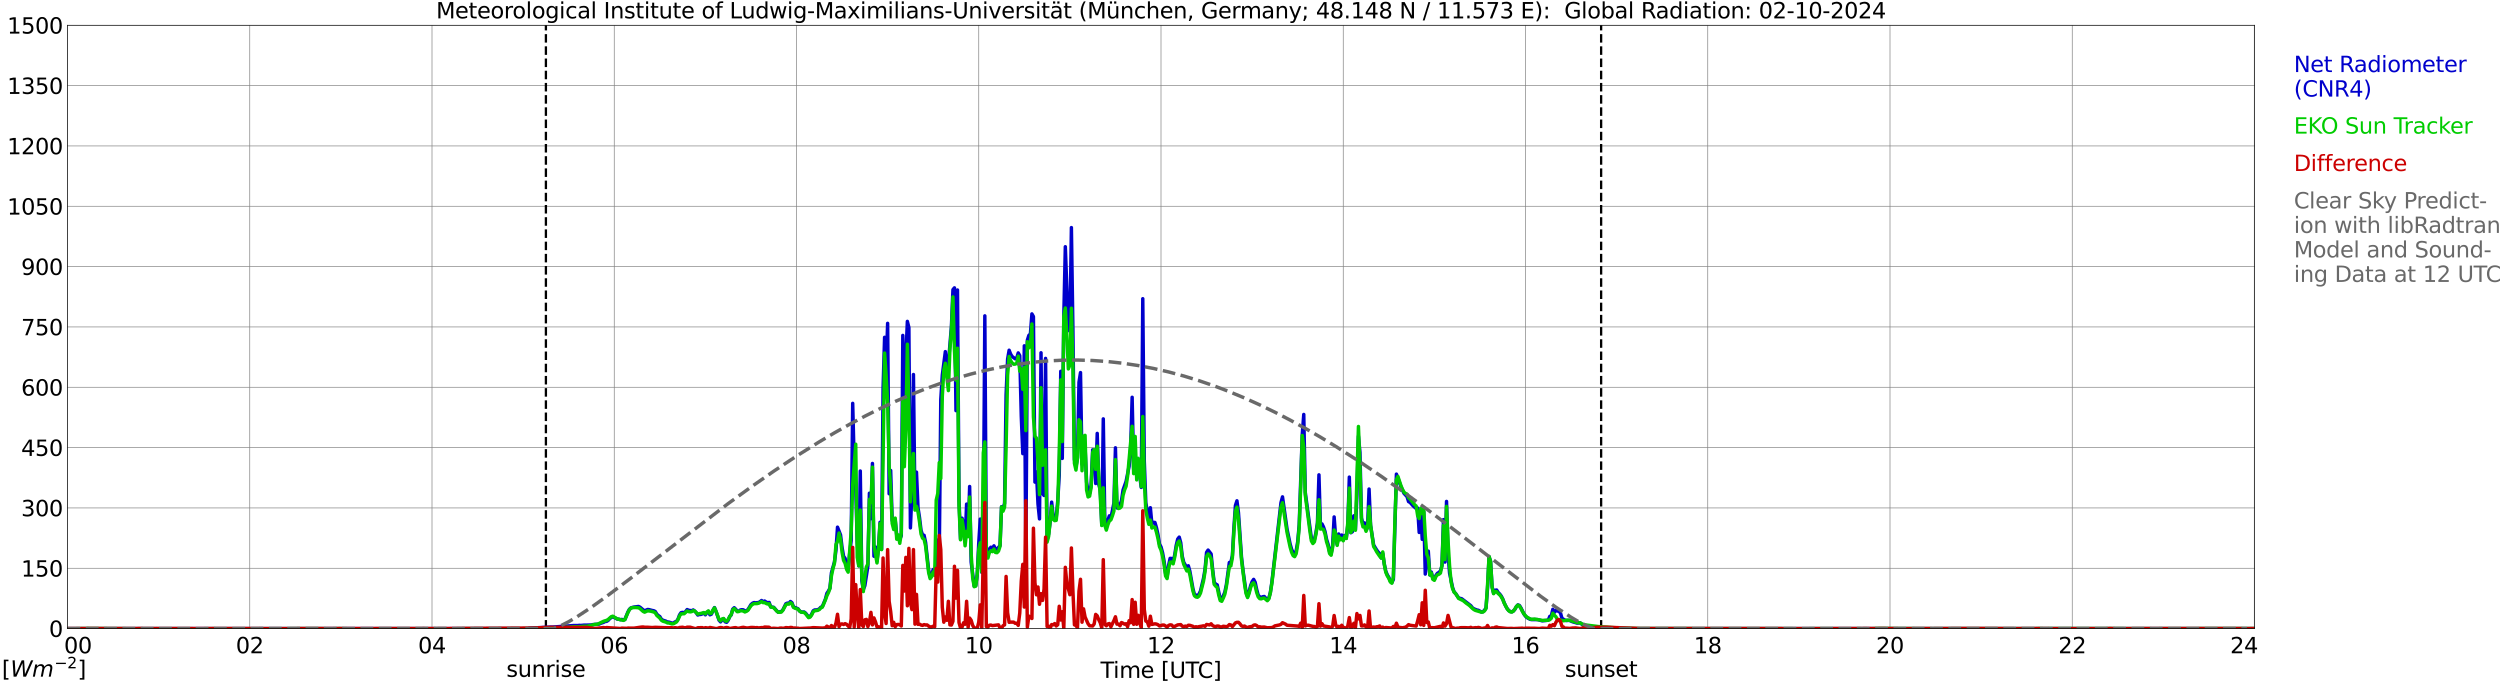 <?xml version="1.0" encoding="utf-8" standalone="no"?>
<!DOCTYPE svg PUBLIC "-//W3C//DTD SVG 1.1//EN"
  "http://www.w3.org/Graphics/SVG/1.1/DTD/svg11.dtd">
<svg xmlns:xlink="http://www.w3.org/1999/xlink" width="1085.4pt" height="296.64pt" viewBox="0 0 1085.4 296.64" xmlns="http://www.w3.org/2000/svg" version="1.1">
 <defs>
  <style type="text/css">*{stroke-linejoin: round; stroke-linecap: butt}</style>
 </defs>
 <g id="figure_1">
  <g id="patch_1">
   <path d="M 0 296.64 
L 1085.4 296.64 
L 1085.4 0 
L 0 0 
z
" style="fill: #ffffff"/>
  </g>
  <g id="axes_1">
   <g id="patch_2">
    <path d="M 29.306 272.909 
L 978.814 272.909 
L 978.814 10.976 
L 29.306 10.976 
z
" style="fill: #ffffff"/>
   </g>
   <g id="patch_3">
    <path d="M 978.814 272.909 
L 978.814 272.909 
L 978.814 10.976 
L 978.814 10.976 
z
" clip-path="url(#pbcc118a0e3)" style="fill: #d3d3d3; opacity: 0.25; stroke: #d3d3d3; stroke-linejoin: miter"/>
   </g>
   <g id="matplotlib.axis_1">
    <g id="xtick_1">
     <g id="line2d_1">
      <path d="M 29.306 272.909 
L 29.306 10.976 
" clip-path="url(#pbcc118a0e3)" style="fill: none; stroke: #808080; stroke-width: 0.3; stroke-linecap: square"/>
     </g>
     <g id="line2d_2"/>
     <g id="text_1">
      <!--    00 -->
      <g transform="translate(18.733 283.627) scale(0.095 -0.095)">
       <defs>
        <path id="DejaVuSans-20" transform="scale(0.016)"/>
        <path id="DejaVuSans-30" d="M 2034 4250 
Q 1547 4250 1301 3770 
Q 1056 3291 1056 2328 
Q 1056 1369 1301 889 
Q 1547 409 2034 409 
Q 2525 409 2770 889 
Q 3016 1369 3016 2328 
Q 3016 3291 2770 3770 
Q 2525 4250 2034 4250 
z
M 2034 4750 
Q 2819 4750 3233 4129 
Q 3647 3509 3647 2328 
Q 3647 1150 3233 529 
Q 2819 -91 2034 -91 
Q 1250 -91 836 529 
Q 422 1150 422 2328 
Q 422 3509 836 4129 
Q 1250 4750 2034 4750 
z
" transform="scale(0.016)"/>
       </defs>
       <use xlink:href="#DejaVuSans-20"/>
       <use xlink:href="#DejaVuSans-20" transform="translate(31.787 0)"/>
       <use xlink:href="#DejaVuSans-20" transform="translate(63.574 0)"/>
       <use xlink:href="#DejaVuSans-30" transform="translate(95.361 0)"/>
       <use xlink:href="#DejaVuSans-30" transform="translate(158.984 0)"/>
      </g>
     </g>
    </g>
    <g id="xtick_2">
     <g id="line2d_3">
      <path d="M 108.431 272.909 
L 108.431 10.976 
" clip-path="url(#pbcc118a0e3)" style="fill: none; stroke: #808080; stroke-width: 0.3; stroke-linecap: square"/>
     </g>
     <g id="line2d_4"/>
     <g id="text_2">
      <!-- 02 -->
      <g transform="translate(102.387 283.627) scale(0.095 -0.095)">
       <defs>
        <path id="DejaVuSans-32" d="M 1228 531 
L 3431 531 
L 3431 0 
L 469 0 
L 469 531 
Q 828 903 1448 1529 
Q 2069 2156 2228 2338 
Q 2531 2678 2651 2914 
Q 2772 3150 2772 3378 
Q 2772 3750 2511 3984 
Q 2250 4219 1831 4219 
Q 1534 4219 1204 4116 
Q 875 4013 500 3803 
L 500 4441 
Q 881 4594 1212 4672 
Q 1544 4750 1819 4750 
Q 2544 4750 2975 4387 
Q 3406 4025 3406 3419 
Q 3406 3131 3298 2873 
Q 3191 2616 2906 2266 
Q 2828 2175 2409 1742 
Q 1991 1309 1228 531 
z
" transform="scale(0.016)"/>
       </defs>
       <use xlink:href="#DejaVuSans-30"/>
       <use xlink:href="#DejaVuSans-32" transform="translate(63.623 0)"/>
      </g>
     </g>
    </g>
    <g id="xtick_3">
     <g id="line2d_5">
      <path d="M 187.557 272.909 
L 187.557 10.976 
" clip-path="url(#pbcc118a0e3)" style="fill: none; stroke: #808080; stroke-width: 0.3; stroke-linecap: square"/>
     </g>
     <g id="line2d_6"/>
     <g id="text_3">
      <!-- 04 -->
      <g transform="translate(181.513 283.627) scale(0.095 -0.095)">
       <defs>
        <path id="DejaVuSans-34" d="M 2419 4116 
L 825 1625 
L 2419 1625 
L 2419 4116 
z
M 2253 4666 
L 3047 4666 
L 3047 1625 
L 3713 1625 
L 3713 1100 
L 3047 1100 
L 3047 0 
L 2419 0 
L 2419 1100 
L 313 1100 
L 313 1709 
L 2253 4666 
z
" transform="scale(0.016)"/>
       </defs>
       <use xlink:href="#DejaVuSans-30"/>
       <use xlink:href="#DejaVuSans-34" transform="translate(63.623 0)"/>
      </g>
     </g>
    </g>
    <g id="xtick_4">
     <g id="line2d_7">
      <path d="M 266.683 272.909 
L 266.683 10.976 
" clip-path="url(#pbcc118a0e3)" style="fill: none; stroke: #808080; stroke-width: 0.3; stroke-linecap: square"/>
     </g>
     <g id="line2d_8"/>
     <g id="text_4">
      <!-- 06 -->
      <g transform="translate(260.638 283.627) scale(0.095 -0.095)">
       <defs>
        <path id="DejaVuSans-36" d="M 2113 2584 
Q 1688 2584 1439 2293 
Q 1191 2003 1191 1497 
Q 1191 994 1439 701 
Q 1688 409 2113 409 
Q 2538 409 2786 701 
Q 3034 994 3034 1497 
Q 3034 2003 2786 2293 
Q 2538 2584 2113 2584 
z
M 3366 4563 
L 3366 3988 
Q 3128 4100 2886 4159 
Q 2644 4219 2406 4219 
Q 1781 4219 1451 3797 
Q 1122 3375 1075 2522 
Q 1259 2794 1537 2939 
Q 1816 3084 2150 3084 
Q 2853 3084 3261 2657 
Q 3669 2231 3669 1497 
Q 3669 778 3244 343 
Q 2819 -91 2113 -91 
Q 1303 -91 875 529 
Q 447 1150 447 2328 
Q 447 3434 972 4092 
Q 1497 4750 2381 4750 
Q 2619 4750 2861 4703 
Q 3103 4656 3366 4563 
z
" transform="scale(0.016)"/>
       </defs>
       <use xlink:href="#DejaVuSans-30"/>
       <use xlink:href="#DejaVuSans-36" transform="translate(63.623 0)"/>
      </g>
     </g>
    </g>
    <g id="xtick_5">
     <g id="line2d_9">
      <path d="M 345.808 272.909 
L 345.808 10.976 
" clip-path="url(#pbcc118a0e3)" style="fill: none; stroke: #808080; stroke-width: 0.3; stroke-linecap: square"/>
     </g>
     <g id="line2d_10"/>
     <g id="text_5">
      <!-- 08 -->
      <g transform="translate(339.764 283.627) scale(0.095 -0.095)">
       <defs>
        <path id="DejaVuSans-38" d="M 2034 2216 
Q 1584 2216 1326 1975 
Q 1069 1734 1069 1313 
Q 1069 891 1326 650 
Q 1584 409 2034 409 
Q 2484 409 2743 651 
Q 3003 894 3003 1313 
Q 3003 1734 2745 1975 
Q 2488 2216 2034 2216 
z
M 1403 2484 
Q 997 2584 770 2862 
Q 544 3141 544 3541 
Q 544 4100 942 4425 
Q 1341 4750 2034 4750 
Q 2731 4750 3128 4425 
Q 3525 4100 3525 3541 
Q 3525 3141 3298 2862 
Q 3072 2584 2669 2484 
Q 3125 2378 3379 2068 
Q 3634 1759 3634 1313 
Q 3634 634 3220 271 
Q 2806 -91 2034 -91 
Q 1263 -91 848 271 
Q 434 634 434 1313 
Q 434 1759 690 2068 
Q 947 2378 1403 2484 
z
M 1172 3481 
Q 1172 3119 1398 2916 
Q 1625 2713 2034 2713 
Q 2441 2713 2670 2916 
Q 2900 3119 2900 3481 
Q 2900 3844 2670 4047 
Q 2441 4250 2034 4250 
Q 1625 4250 1398 4047 
Q 1172 3844 1172 3481 
z
" transform="scale(0.016)"/>
       </defs>
       <use xlink:href="#DejaVuSans-30"/>
       <use xlink:href="#DejaVuSans-38" transform="translate(63.623 0)"/>
      </g>
     </g>
    </g>
    <g id="xtick_6">
     <g id="line2d_11">
      <path d="M 424.934 272.909 
L 424.934 10.976 
" clip-path="url(#pbcc118a0e3)" style="fill: none; stroke: #808080; stroke-width: 0.3; stroke-linecap: square"/>
     </g>
     <g id="line2d_12"/>
     <g id="text_6">
      <!-- 10 -->
      <g transform="translate(418.89 283.627) scale(0.095 -0.095)">
       <defs>
        <path id="DejaVuSans-31" d="M 794 531 
L 1825 531 
L 1825 4091 
L 703 3866 
L 703 4441 
L 1819 4666 
L 2450 4666 
L 2450 531 
L 3481 531 
L 3481 0 
L 794 0 
L 794 531 
z
" transform="scale(0.016)"/>
       </defs>
       <use xlink:href="#DejaVuSans-31"/>
       <use xlink:href="#DejaVuSans-30" transform="translate(63.623 0)"/>
      </g>
     </g>
    </g>
    <g id="xtick_7">
     <g id="line2d_13">
      <path d="M 504.06 272.909 
L 504.06 10.976 
" clip-path="url(#pbcc118a0e3)" style="fill: none; stroke: #808080; stroke-width: 0.3; stroke-linecap: square"/>
     </g>
     <g id="line2d_14"/>
     <g id="text_7">
      <!-- 12 -->
      <g transform="translate(498.015 283.627) scale(0.095 -0.095)">
       <use xlink:href="#DejaVuSans-31"/>
       <use xlink:href="#DejaVuSans-32" transform="translate(63.623 0)"/>
      </g>
     </g>
    </g>
    <g id="xtick_8">
     <g id="line2d_15">
      <path d="M 583.185 272.909 
L 583.185 10.976 
" clip-path="url(#pbcc118a0e3)" style="fill: none; stroke: #808080; stroke-width: 0.3; stroke-linecap: square"/>
     </g>
     <g id="line2d_16"/>
     <g id="text_8">
      <!-- 14 -->
      <g transform="translate(577.141 283.627) scale(0.095 -0.095)">
       <use xlink:href="#DejaVuSans-31"/>
       <use xlink:href="#DejaVuSans-34" transform="translate(63.623 0)"/>
      </g>
     </g>
    </g>
    <g id="xtick_9">
     <g id="line2d_17">
      <path d="M 662.311 272.909 
L 662.311 10.976 
" clip-path="url(#pbcc118a0e3)" style="fill: none; stroke: #808080; stroke-width: 0.3; stroke-linecap: square"/>
     </g>
     <g id="line2d_18"/>
     <g id="text_9">
      <!-- 16 -->
      <g transform="translate(656.267 283.627) scale(0.095 -0.095)">
       <use xlink:href="#DejaVuSans-31"/>
       <use xlink:href="#DejaVuSans-36" transform="translate(63.623 0)"/>
      </g>
     </g>
    </g>
    <g id="xtick_10">
     <g id="line2d_19">
      <path d="M 741.437 272.909 
L 741.437 10.976 
" clip-path="url(#pbcc118a0e3)" style="fill: none; stroke: #808080; stroke-width: 0.3; stroke-linecap: square"/>
     </g>
     <g id="line2d_20"/>
     <g id="text_10">
      <!-- 18 -->
      <g transform="translate(735.392 283.627) scale(0.095 -0.095)">
       <use xlink:href="#DejaVuSans-31"/>
       <use xlink:href="#DejaVuSans-38" transform="translate(63.623 0)"/>
      </g>
     </g>
    </g>
    <g id="xtick_11">
     <g id="line2d_21">
      <path d="M 820.562 272.909 
L 820.562 10.976 
" clip-path="url(#pbcc118a0e3)" style="fill: none; stroke: #808080; stroke-width: 0.3; stroke-linecap: square"/>
     </g>
     <g id="line2d_22"/>
     <g id="text_11">
      <!-- 20 -->
      <g transform="translate(814.518 283.627) scale(0.095 -0.095)">
       <use xlink:href="#DejaVuSans-32"/>
       <use xlink:href="#DejaVuSans-30" transform="translate(63.623 0)"/>
      </g>
     </g>
    </g>
    <g id="xtick_12">
     <g id="line2d_23">
      <path d="M 899.688 272.909 
L 899.688 10.976 
" clip-path="url(#pbcc118a0e3)" style="fill: none; stroke: #808080; stroke-width: 0.3; stroke-linecap: square"/>
     </g>
     <g id="line2d_24"/>
     <g id="text_12">
      <!-- 22 -->
      <g transform="translate(893.644 283.627) scale(0.095 -0.095)">
       <use xlink:href="#DejaVuSans-32"/>
       <use xlink:href="#DejaVuSans-32" transform="translate(63.623 0)"/>
      </g>
     </g>
    </g>
    <g id="xtick_13">
     <g id="line2d_25">
      <path d="M 978.814 272.909 
L 978.814 10.976 
" clip-path="url(#pbcc118a0e3)" style="fill: none; stroke: #808080; stroke-width: 0.3; stroke-linecap: square"/>
     </g>
     <g id="line2d_26"/>
     <g id="text_13">
      <!-- 24    -->
      <g transform="translate(968.241 283.627) scale(0.095 -0.095)">
       <use xlink:href="#DejaVuSans-32"/>
       <use xlink:href="#DejaVuSans-34" transform="translate(63.623 0)"/>
       <use xlink:href="#DejaVuSans-20" transform="translate(127.246 0)"/>
       <use xlink:href="#DejaVuSans-20" transform="translate(159.033 0)"/>
       <use xlink:href="#DejaVuSans-20" transform="translate(190.82 0)"/>
      </g>
     </g>
    </g>
    <g id="text_14">
     <!-- Time [UTC] -->
     <g transform="translate(477.806 294.322) scale(0.095 -0.095)">
      <defs>
       <path id="DejaVuSans-54" d="M -19 4666 
L 3928 4666 
L 3928 4134 
L 2272 4134 
L 2272 0 
L 1638 0 
L 1638 4134 
L -19 4134 
L -19 4666 
z
" transform="scale(0.016)"/>
       <path id="DejaVuSans-69" d="M 603 3500 
L 1178 3500 
L 1178 0 
L 603 0 
L 603 3500 
z
M 603 4863 
L 1178 4863 
L 1178 4134 
L 603 4134 
L 603 4863 
z
" transform="scale(0.016)"/>
       <path id="DejaVuSans-6d" d="M 3328 2828 
Q 3544 3216 3844 3400 
Q 4144 3584 4550 3584 
Q 5097 3584 5394 3201 
Q 5691 2819 5691 2113 
L 5691 0 
L 5113 0 
L 5113 2094 
Q 5113 2597 4934 2840 
Q 4756 3084 4391 3084 
Q 3944 3084 3684 2787 
Q 3425 2491 3425 1978 
L 3425 0 
L 2847 0 
L 2847 2094 
Q 2847 2600 2669 2842 
Q 2491 3084 2119 3084 
Q 1678 3084 1418 2786 
Q 1159 2488 1159 1978 
L 1159 0 
L 581 0 
L 581 3500 
L 1159 3500 
L 1159 2956 
Q 1356 3278 1631 3431 
Q 1906 3584 2284 3584 
Q 2666 3584 2933 3390 
Q 3200 3197 3328 2828 
z
" transform="scale(0.016)"/>
       <path id="DejaVuSans-65" d="M 3597 1894 
L 3597 1613 
L 953 1613 
Q 991 1019 1311 708 
Q 1631 397 2203 397 
Q 2534 397 2845 478 
Q 3156 559 3463 722 
L 3463 178 
Q 3153 47 2828 -22 
Q 2503 -91 2169 -91 
Q 1331 -91 842 396 
Q 353 884 353 1716 
Q 353 2575 817 3079 
Q 1281 3584 2069 3584 
Q 2775 3584 3186 3129 
Q 3597 2675 3597 1894 
z
M 3022 2063 
Q 3016 2534 2758 2815 
Q 2500 3097 2075 3097 
Q 1594 3097 1305 2825 
Q 1016 2553 972 2059 
L 3022 2063 
z
" transform="scale(0.016)"/>
       <path id="DejaVuSans-5b" d="M 550 4863 
L 1875 4863 
L 1875 4416 
L 1125 4416 
L 1125 -397 
L 1875 -397 
L 1875 -844 
L 550 -844 
L 550 4863 
z
" transform="scale(0.016)"/>
       <path id="DejaVuSans-55" d="M 556 4666 
L 1191 4666 
L 1191 1831 
Q 1191 1081 1462 751 
Q 1734 422 2344 422 
Q 2950 422 3222 751 
Q 3494 1081 3494 1831 
L 3494 4666 
L 4128 4666 
L 4128 1753 
Q 4128 841 3676 375 
Q 3225 -91 2344 -91 
Q 1459 -91 1007 375 
Q 556 841 556 1753 
L 556 4666 
z
" transform="scale(0.016)"/>
       <path id="DejaVuSans-43" d="M 4122 4306 
L 4122 3641 
Q 3803 3938 3442 4084 
Q 3081 4231 2675 4231 
Q 1875 4231 1450 3742 
Q 1025 3253 1025 2328 
Q 1025 1406 1450 917 
Q 1875 428 2675 428 
Q 3081 428 3442 575 
Q 3803 722 4122 1019 
L 4122 359 
Q 3791 134 3420 21 
Q 3050 -91 2638 -91 
Q 1578 -91 968 557 
Q 359 1206 359 2328 
Q 359 3453 968 4101 
Q 1578 4750 2638 4750 
Q 3056 4750 3426 4639 
Q 3797 4528 4122 4306 
z
" transform="scale(0.016)"/>
       <path id="DejaVuSans-5d" d="M 1947 4863 
L 1947 -844 
L 622 -844 
L 622 -397 
L 1369 -397 
L 1369 4416 
L 622 4416 
L 622 4863 
L 1947 4863 
z
" transform="scale(0.016)"/>
      </defs>
      <use xlink:href="#DejaVuSans-54"/>
      <use xlink:href="#DejaVuSans-69" transform="translate(57.959 0)"/>
      <use xlink:href="#DejaVuSans-6d" transform="translate(85.742 0)"/>
      <use xlink:href="#DejaVuSans-65" transform="translate(183.154 0)"/>
      <use xlink:href="#DejaVuSans-20" transform="translate(244.678 0)"/>
      <use xlink:href="#DejaVuSans-5b" transform="translate(276.465 0)"/>
      <use xlink:href="#DejaVuSans-55" transform="translate(315.479 0)"/>
      <use xlink:href="#DejaVuSans-54" transform="translate(388.672 0)"/>
      <use xlink:href="#DejaVuSans-43" transform="translate(443.881 0)"/>
      <use xlink:href="#DejaVuSans-5d" transform="translate(513.705 0)"/>
     </g>
    </g>
   </g>
   <g id="matplotlib.axis_2">
    <g id="ytick_1">
     <g id="line2d_27">
      <path d="M 29.306 272.909 
L 978.814 272.909 
" clip-path="url(#pbcc118a0e3)" style="fill: none; stroke: #808080; stroke-width: 0.3; stroke-linecap: square"/>
     </g>
     <g id="line2d_28"/>
     <g id="text_15">
      <!-- 0 -->
      <g transform="translate(21.261 276.518) scale(0.095 -0.095)">
       <use xlink:href="#DejaVuSans-30"/>
      </g>
     </g>
    </g>
    <g id="ytick_2">
     <g id="line2d_29">
      <path d="M 29.306 246.715 
L 978.814 246.715 
" clip-path="url(#pbcc118a0e3)" style="fill: none; stroke: #808080; stroke-width: 0.3; stroke-linecap: square"/>
     </g>
     <g id="line2d_30"/>
     <g id="text_16">
      <!-- 150 -->
      <g transform="translate(9.173 250.325) scale(0.095 -0.095)">
       <defs>
        <path id="DejaVuSans-35" d="M 691 4666 
L 3169 4666 
L 3169 4134 
L 1269 4134 
L 1269 2991 
Q 1406 3038 1543 3061 
Q 1681 3084 1819 3084 
Q 2600 3084 3056 2656 
Q 3513 2228 3513 1497 
Q 3513 744 3044 326 
Q 2575 -91 1722 -91 
Q 1428 -91 1123 -41 
Q 819 9 494 109 
L 494 744 
Q 775 591 1075 516 
Q 1375 441 1709 441 
Q 2250 441 2565 725 
Q 2881 1009 2881 1497 
Q 2881 1984 2565 2268 
Q 2250 2553 1709 2553 
Q 1456 2553 1204 2497 
Q 953 2441 691 2322 
L 691 4666 
z
" transform="scale(0.016)"/>
       </defs>
       <use xlink:href="#DejaVuSans-31"/>
       <use xlink:href="#DejaVuSans-35" transform="translate(63.623 0)"/>
       <use xlink:href="#DejaVuSans-30" transform="translate(127.246 0)"/>
      </g>
     </g>
    </g>
    <g id="ytick_3">
     <g id="line2d_31">
      <path d="M 29.306 220.522 
L 978.814 220.522 
" clip-path="url(#pbcc118a0e3)" style="fill: none; stroke: #808080; stroke-width: 0.3; stroke-linecap: square"/>
     </g>
     <g id="line2d_32"/>
     <g id="text_17">
      <!-- 300 -->
      <g transform="translate(9.173 224.131) scale(0.095 -0.095)">
       <defs>
        <path id="DejaVuSans-33" d="M 2597 2516 
Q 3050 2419 3304 2112 
Q 3559 1806 3559 1356 
Q 3559 666 3084 287 
Q 2609 -91 1734 -91 
Q 1441 -91 1130 -33 
Q 819 25 488 141 
L 488 750 
Q 750 597 1062 519 
Q 1375 441 1716 441 
Q 2309 441 2620 675 
Q 2931 909 2931 1356 
Q 2931 1769 2642 2001 
Q 2353 2234 1838 2234 
L 1294 2234 
L 1294 2753 
L 1863 2753 
Q 2328 2753 2575 2939 
Q 2822 3125 2822 3475 
Q 2822 3834 2567 4026 
Q 2313 4219 1838 4219 
Q 1578 4219 1281 4162 
Q 984 4106 628 3988 
L 628 4550 
Q 988 4650 1302 4700 
Q 1616 4750 1894 4750 
Q 2613 4750 3031 4423 
Q 3450 4097 3450 3541 
Q 3450 3153 3228 2886 
Q 3006 2619 2597 2516 
z
" transform="scale(0.016)"/>
       </defs>
       <use xlink:href="#DejaVuSans-33"/>
       <use xlink:href="#DejaVuSans-30" transform="translate(63.623 0)"/>
       <use xlink:href="#DejaVuSans-30" transform="translate(127.246 0)"/>
      </g>
     </g>
    </g>
    <g id="ytick_4">
     <g id="line2d_33">
      <path d="M 29.306 194.329 
L 978.814 194.329 
" clip-path="url(#pbcc118a0e3)" style="fill: none; stroke: #808080; stroke-width: 0.3; stroke-linecap: square"/>
     </g>
     <g id="line2d_34"/>
     <g id="text_18">
      <!-- 450 -->
      <g transform="translate(9.173 197.938) scale(0.095 -0.095)">
       <use xlink:href="#DejaVuSans-34"/>
       <use xlink:href="#DejaVuSans-35" transform="translate(63.623 0)"/>
       <use xlink:href="#DejaVuSans-30" transform="translate(127.246 0)"/>
      </g>
     </g>
    </g>
    <g id="ytick_5">
     <g id="line2d_35">
      <path d="M 29.306 168.136 
L 978.814 168.136 
" clip-path="url(#pbcc118a0e3)" style="fill: none; stroke: #808080; stroke-width: 0.3; stroke-linecap: square"/>
     </g>
     <g id="line2d_36"/>
     <g id="text_19">
      <!-- 600 -->
      <g transform="translate(9.173 171.745) scale(0.095 -0.095)">
       <use xlink:href="#DejaVuSans-36"/>
       <use xlink:href="#DejaVuSans-30" transform="translate(63.623 0)"/>
       <use xlink:href="#DejaVuSans-30" transform="translate(127.246 0)"/>
      </g>
     </g>
    </g>
    <g id="ytick_6">
     <g id="line2d_37">
      <path d="M 29.306 141.942 
L 978.814 141.942 
" clip-path="url(#pbcc118a0e3)" style="fill: none; stroke: #808080; stroke-width: 0.3; stroke-linecap: square"/>
     </g>
     <g id="line2d_38"/>
     <g id="text_20">
      <!-- 750 -->
      <g transform="translate(9.173 145.551) scale(0.095 -0.095)">
       <defs>
        <path id="DejaVuSans-37" d="M 525 4666 
L 3525 4666 
L 3525 4397 
L 1831 0 
L 1172 0 
L 2766 4134 
L 525 4134 
L 525 4666 
z
" transform="scale(0.016)"/>
       </defs>
       <use xlink:href="#DejaVuSans-37"/>
       <use xlink:href="#DejaVuSans-35" transform="translate(63.623 0)"/>
       <use xlink:href="#DejaVuSans-30" transform="translate(127.246 0)"/>
      </g>
     </g>
    </g>
    <g id="ytick_7">
     <g id="line2d_39">
      <path d="M 29.306 115.749 
L 978.814 115.749 
" clip-path="url(#pbcc118a0e3)" style="fill: none; stroke: #808080; stroke-width: 0.3; stroke-linecap: square"/>
     </g>
     <g id="line2d_40"/>
     <g id="text_21">
      <!-- 900 -->
      <g transform="translate(9.173 119.358) scale(0.095 -0.095)">
       <defs>
        <path id="DejaVuSans-39" d="M 703 97 
L 703 672 
Q 941 559 1184 500 
Q 1428 441 1663 441 
Q 2288 441 2617 861 
Q 2947 1281 2994 2138 
Q 2813 1869 2534 1725 
Q 2256 1581 1919 1581 
Q 1219 1581 811 2004 
Q 403 2428 403 3163 
Q 403 3881 828 4315 
Q 1253 4750 1959 4750 
Q 2769 4750 3195 4129 
Q 3622 3509 3622 2328 
Q 3622 1225 3098 567 
Q 2575 -91 1691 -91 
Q 1453 -91 1209 -44 
Q 966 3 703 97 
z
M 1959 2075 
Q 2384 2075 2632 2365 
Q 2881 2656 2881 3163 
Q 2881 3666 2632 3958 
Q 2384 4250 1959 4250 
Q 1534 4250 1286 3958 
Q 1038 3666 1038 3163 
Q 1038 2656 1286 2365 
Q 1534 2075 1959 2075 
z
" transform="scale(0.016)"/>
       </defs>
       <use xlink:href="#DejaVuSans-39"/>
       <use xlink:href="#DejaVuSans-30" transform="translate(63.623 0)"/>
       <use xlink:href="#DejaVuSans-30" transform="translate(127.246 0)"/>
      </g>
     </g>
    </g>
    <g id="ytick_8">
     <g id="line2d_41">
      <path d="M 29.306 89.556 
L 978.814 89.556 
" clip-path="url(#pbcc118a0e3)" style="fill: none; stroke: #808080; stroke-width: 0.3; stroke-linecap: square"/>
     </g>
     <g id="line2d_42"/>
     <g id="text_22">
      <!-- 1050 -->
      <g transform="translate(3.128 93.165) scale(0.095 -0.095)">
       <use xlink:href="#DejaVuSans-31"/>
       <use xlink:href="#DejaVuSans-30" transform="translate(63.623 0)"/>
       <use xlink:href="#DejaVuSans-35" transform="translate(127.246 0)"/>
       <use xlink:href="#DejaVuSans-30" transform="translate(190.869 0)"/>
      </g>
     </g>
    </g>
    <g id="ytick_9">
     <g id="line2d_43">
      <path d="M 29.306 63.362 
L 978.814 63.362 
" clip-path="url(#pbcc118a0e3)" style="fill: none; stroke: #808080; stroke-width: 0.3; stroke-linecap: square"/>
     </g>
     <g id="line2d_44"/>
     <g id="text_23">
      <!-- 1200 -->
      <g transform="translate(3.128 66.972) scale(0.095 -0.095)">
       <use xlink:href="#DejaVuSans-31"/>
       <use xlink:href="#DejaVuSans-32" transform="translate(63.623 0)"/>
       <use xlink:href="#DejaVuSans-30" transform="translate(127.246 0)"/>
       <use xlink:href="#DejaVuSans-30" transform="translate(190.869 0)"/>
      </g>
     </g>
    </g>
    <g id="ytick_10">
     <g id="line2d_45">
      <path d="M 29.306 37.169 
L 978.814 37.169 
" clip-path="url(#pbcc118a0e3)" style="fill: none; stroke: #808080; stroke-width: 0.3; stroke-linecap: square"/>
     </g>
     <g id="line2d_46"/>
     <g id="text_24">
      <!-- 1350 -->
      <g transform="translate(3.128 40.778) scale(0.095 -0.095)">
       <use xlink:href="#DejaVuSans-31"/>
       <use xlink:href="#DejaVuSans-33" transform="translate(63.623 0)"/>
       <use xlink:href="#DejaVuSans-35" transform="translate(127.246 0)"/>
       <use xlink:href="#DejaVuSans-30" transform="translate(190.869 0)"/>
      </g>
     </g>
    </g>
    <g id="ytick_11">
     <g id="line2d_47">
      <path d="M 29.306 10.976 
L 978.814 10.976 
" clip-path="url(#pbcc118a0e3)" style="fill: none; stroke: #808080; stroke-width: 0.3; stroke-linecap: square"/>
     </g>
     <g id="line2d_48"/>
     <g id="text_25">
      <!-- 1500 -->
      <g transform="translate(3.128 14.585) scale(0.095 -0.095)">
       <use xlink:href="#DejaVuSans-31"/>
       <use xlink:href="#DejaVuSans-35" transform="translate(63.623 0)"/>
       <use xlink:href="#DejaVuSans-30" transform="translate(127.246 0)"/>
       <use xlink:href="#DejaVuSans-30" transform="translate(190.869 0)"/>
      </g>
     </g>
    </g>
   </g>
   <g id="line2d_49">
    <path d="M 237.011 272.909 
L 237.011 10.976 
" clip-path="url(#pbcc118a0e3)" style="fill: none; stroke-dasharray: 3.7,1.6; stroke-dashoffset: 0; stroke: #000000"/>
   </g>
   <g id="line2d_50">
    <path d="M 695.148 272.909 
L 695.148 10.976 
" clip-path="url(#pbcc118a0e3)" style="fill: none; stroke-dasharray: 3.7,1.6; stroke-dashoffset: 0; stroke: #000000"/>
   </g>
   <g id="line2d_51">
    <path d="M 29.306 272.909 
L 229.098 272.909 
L 229.757 272.708 
L 238.989 272.25 
L 240.308 272.223 
L 243.604 271.966 
L 246.901 271.737 
L 248.88 271.589 
L 250.858 271.575 
L 251.517 271.493 
L 252.176 271.547 
L 253.495 271.412 
L 254.814 271.398 
L 256.792 271.332 
L 257.451 271.17 
L 260.089 270.967 
L 260.748 270.642 
L 262.067 270.183 
L 262.726 269.832 
L 263.386 269.764 
L 264.045 269.333 
L 264.705 268.617 
L 265.364 268.103 
L 266.023 267.78 
L 267.342 268.428 
L 268.002 268.793 
L 268.661 268.819 
L 269.32 269.062 
L 269.98 268.913 
L 270.639 269.184 
L 271.298 268.968 
L 272.617 265.713 
L 273.277 264.497 
L 273.936 263.904 
L 275.255 263.553 
L 277.233 263.296 
L 277.892 263.633 
L 279.211 264.754 
L 279.87 265.187 
L 281.189 264.606 
L 281.849 264.688 
L 283.167 265.039 
L 283.827 265.159 
L 284.486 265.484 
L 285.145 266.631 
L 285.805 267.253 
L 286.464 267.684 
L 287.124 268.805 
L 287.783 269.264 
L 289.102 269.684 
L 289.761 270.075 
L 290.42 270.089 
L 291.739 270.508 
L 292.399 270.522 
L 293.058 270.008 
L 293.717 269.778 
L 294.377 268.779 
L 295.036 266.956 
L 295.696 265.997 
L 296.355 265.875 
L 297.014 266.051 
L 297.674 265.51 
L 298.333 264.646 
L 298.992 264.957 
L 300.311 265.145 
L 300.971 264.808 
L 301.63 265.335 
L 302.289 266.037 
L 302.949 267.01 
L 303.608 266.794 
L 304.267 266.767 
L 304.927 266.523 
L 305.586 266.106 
L 306.246 266.928 
L 306.905 265.983 
L 307.564 265.456 
L 308.224 266.916 
L 308.883 266.631 
L 309.543 265.039 
L 310.202 263.795 
L 310.861 265.416 
L 312.18 269.264 
L 312.839 269.994 
L 313.499 269.104 
L 314.158 268.657 
L 314.818 269.954 
L 315.477 270.171 
L 316.136 269.319 
L 316.796 267.698 
L 317.455 266.982 
L 318.114 264.471 
L 318.774 263.849 
L 319.433 264.497 
L 320.093 265.39 
L 320.752 265.362 
L 321.411 264.836 
L 322.071 264.714 
L 322.73 264.754 
L 323.39 265.295 
L 324.049 265.133 
L 324.708 264.714 
L 326.027 262.5 
L 326.686 261.932 
L 327.346 261.607 
L 328.005 261.716 
L 329.324 261.607 
L 329.983 261.23 
L 330.643 260.717 
L 331.302 261.242 
L 331.961 260.945 
L 332.621 261.391 
L 333.28 261.675 
L 333.94 261.553 
L 334.599 263.484 
L 335.918 263.673 
L 337.236 265.199 
L 337.896 265.807 
L 339.215 265.498 
L 339.874 264.836 
L 341.193 262.135 
L 341.852 261.838 
L 342.512 261.958 
L 343.171 261.148 
L 343.83 261.647 
L 344.49 263.498 
L 346.468 264.295 
L 347.127 265.253 
L 347.787 265.672 
L 348.446 265.755 
L 349.105 265.7 
L 349.765 266.2 
L 351.083 267.929 
L 351.743 267.658 
L 352.402 266.617 
L 353.062 265.187 
L 353.721 264.794 
L 354.38 264.808 
L 355.04 264.688 
L 355.699 264.363 
L 356.359 263.633 
L 357.018 263.376 
L 358.337 260.175 
L 358.996 257.624 
L 359.655 256.638 
L 360.315 255.368 
L 360.974 248.71 
L 362.293 243.929 
L 362.952 238.798 
L 363.612 228.871 
L 364.93 232.248 
L 365.59 237.717 
L 366.249 241.512 
L 366.909 242.43 
L 367.568 245.374 
L 368.227 247.332 
L 368.887 240.296 
L 369.546 234.705 
L 370.206 175.12 
L 370.865 201.118 
L 371.524 211.948 
L 372.184 235.273 
L 372.843 245.657 
L 373.502 204.494 
L 374.162 252.073 
L 374.821 255.962 
L 375.481 254.287 
L 376.799 245.739 
L 377.459 214.136 
L 378.118 225.211 
L 378.777 201.212 
L 379.437 241.498 
L 380.096 237.515 
L 380.756 243.66 
L 381.415 237.487 
L 382.074 226.765 
L 382.734 238.419 
L 383.393 168.747 
L 384.053 146.449 
L 384.712 160.494 
L 385.371 140.385 
L 386.031 214.367 
L 386.69 204.265 
L 387.349 225.995 
L 388.009 227.17 
L 388.668 225.752 
L 389.328 232.369 
L 389.987 234.043 
L 390.646 234.192 
L 391.306 232.557 
L 391.965 145.625 
L 392.624 186.315 
L 393.284 154.808 
L 393.943 139.534 
L 394.603 142.222 
L 395.262 229.182 
L 395.921 213.853 
L 396.581 162.602 
L 397.24 219.539 
L 397.899 204.981 
L 398.559 220.417 
L 399.218 224.711 
L 399.878 230.263 
L 400.537 232.274 
L 401.196 232.396 
L 401.856 235.501 
L 403.175 247.494 
L 403.834 250.507 
L 404.493 249.628 
L 405.153 247.266 
L 405.812 248.98 
L 406.471 243.2 
L 407.131 234.488 
L 407.79 241.295 
L 408.45 173.472 
L 409.109 162.885 
L 410.428 152.661 
L 411.087 160.454 
L 411.746 157.739 
L 413.065 141.79 
L 413.725 125.746 
L 414.384 124.976 
L 415.043 178.281 
L 415.703 125.907 
L 416.362 217 
L 417.022 234.057 
L 417.681 224.982 
L 418.34 227.21 
L 419 235.07 
L 419.659 218.863 
L 420.318 232.491 
L 420.978 211.22 
L 421.637 244.065 
L 422.956 254.395 
L 423.615 254.275 
L 424.275 249.44 
L 424.934 235.704 
L 425.593 225.359 
L 426.253 248.481 
L 426.912 230.465 
L 427.572 137.13 
L 428.231 238.716 
L 428.89 241.606 
L 429.55 238.365 
L 430.209 237.581 
L 430.869 238.217 
L 431.528 236.973 
L 432.187 238.393 
L 432.847 238.459 
L 434.165 236.879 
L 434.825 219.984 
L 435.484 220.66 
L 436.144 218.594 
L 436.803 171.528 
L 437.462 155.903 
L 438.122 152.053 
L 438.781 153.755 
L 439.44 154.794 
L 440.759 155.781 
L 441.419 155.43 
L 442.078 153.216 
L 442.737 154.417 
L 443.397 180.752 
L 444.056 196.945 
L 444.716 150.136 
L 445.375 242.47 
L 446.034 147.705 
L 446.694 145.599 
L 447.353 145.003 
L 448.012 136.279 
L 448.672 137.454 
L 449.331 209.315 
L 449.991 204.873 
L 450.65 218.783 
L 451.309 225.279 
L 451.969 153.162 
L 452.628 214.245 
L 453.287 215.123 
L 453.947 155.605 
L 454.606 234.462 
L 455.266 231.883 
L 455.925 226.683 
L 456.584 218.013 
L 457.244 223.887 
L 457.903 223.861 
L 458.563 224.779 
L 459.222 217.54 
L 459.881 206.439 
L 460.541 161.21 
L 461.2 199.024 
L 461.859 137.292 
L 462.519 107.123 
L 463.838 143.154 
L 464.497 143.788 
L 465.156 98.816 
L 465.816 143.194 
L 466.475 199.538 
L 467.134 202.725 
L 467.794 198.673 
L 468.453 165.977 
L 469.113 161.764 
L 469.772 201.591 
L 471.091 194.069 
L 471.75 209.329 
L 472.409 213.651 
L 473.069 214.178 
L 473.728 210.544 
L 474.388 195.296 
L 475.047 197.269 
L 475.706 209.923 
L 476.366 188.166 
L 477.025 210.247 
L 477.685 212.652 
L 478.344 227.912 
L 479.003 181.859 
L 479.663 226.143 
L 480.322 228.939 
L 480.981 225.832 
L 481.641 223.955 
L 482.3 224.954 
L 483.619 218.392 
L 484.278 194.42 
L 484.938 220.526 
L 485.597 218.809 
L 486.256 219.336 
L 486.916 217.243 
L 487.575 212.772 
L 488.894 209.018 
L 490.213 202.442 
L 490.872 194.636 
L 491.532 172.487 
L 492.191 203.792 
L 492.85 200.916 
L 493.51 206.479 
L 494.169 204.75 
L 494.828 206.858 
L 495.488 211.625 
L 496.147 129.689 
L 496.807 200.172 
L 497.466 218.256 
L 498.125 221.984 
L 498.785 226.589 
L 499.444 220.43 
L 500.103 227.439 
L 500.763 226.765 
L 501.422 226.831 
L 502.082 229.073 
L 502.741 232.086 
L 503.4 236.191 
L 504.06 237.447 
L 504.719 239.877 
L 505.379 243.497 
L 506.038 248.886 
L 506.697 250.561 
L 507.357 245.401 
L 508.016 242.416 
L 508.675 242.47 
L 509.335 243.916 
L 509.994 241.012 
L 510.654 236.813 
L 511.313 234.043 
L 511.972 233.193 
L 512.632 235.623 
L 513.291 241.512 
L 513.95 244.173 
L 514.61 245.306 
L 515.269 246.969 
L 515.929 245.631 
L 516.588 248.008 
L 517.907 255.516 
L 518.566 258.055 
L 519.885 258.649 
L 520.544 257.961 
L 521.204 256.583 
L 522.522 251.034 
L 523.182 247.157 
L 523.841 239.823 
L 524.501 238.824 
L 525.819 240.499 
L 526.479 247.225 
L 527.138 252.681 
L 527.797 253.625 
L 528.457 253.924 
L 529.776 260.001 
L 530.435 260.338 
L 531.754 257.137 
L 532.413 254.004 
L 533.732 244.213 
L 534.391 244.105 
L 535.051 241.229 
L 535.71 229.208 
L 536.369 219.471 
L 537.029 217.431 
L 537.688 222.564 
L 539.007 241.837 
L 539.666 247.683 
L 540.985 257.002 
L 541.644 259.002 
L 542.304 256.934 
L 542.963 254.287 
L 543.623 252.518 
L 544.282 251.546 
L 544.941 252.815 
L 545.601 255.936 
L 546.26 258.394 
L 546.919 259.108 
L 547.579 259.379 
L 548.238 259.082 
L 548.898 258.974 
L 550.216 260.446 
L 550.876 259.676 
L 551.535 257.205 
L 552.195 252.775 
L 556.151 218.229 
L 556.81 215.717 
L 558.788 229.789 
L 560.107 236.123 
L 560.766 238.487 
L 561.426 239.986 
L 562.085 240.419 
L 562.745 239.121 
L 563.404 235.232 
L 564.063 227.832 
L 565.382 188.64 
L 566.042 179.942 
L 566.701 213.785 
L 569.338 233.666 
L 569.998 235.016 
L 570.657 234.328 
L 571.317 231.37 
L 571.976 227.074 
L 572.635 206.156 
L 573.295 228.642 
L 573.954 227.467 
L 574.613 228.803 
L 575.273 230.776 
L 575.932 234.125 
L 576.592 236.271 
L 577.251 239.594 
L 577.91 240.553 
L 578.57 236.704 
L 579.229 224.441 
L 579.889 233.261 
L 580.548 236.366 
L 581.207 231.843 
L 581.867 234.029 
L 582.526 232.288 
L 583.185 234.22 
L 583.845 232.451 
L 584.504 233.678 
L 585.164 227.98 
L 585.823 207.141 
L 586.482 231.288 
L 587.142 230.856 
L 587.801 223.941 
L 588.46 229.938 
L 589.12 214.96 
L 589.779 189.382 
L 590.439 196.459 
L 591.098 224.874 
L 591.757 227.615 
L 592.417 227.008 
L 593.076 229.978 
L 593.736 228.925 
L 594.395 212.327 
L 595.054 228.089 
L 596.373 236.61 
L 597.692 238.784 
L 598.351 239.689 
L 599.011 240.377 
L 599.67 242.254 
L 600.329 240.27 
L 600.989 244.767 
L 601.648 247.981 
L 602.307 249.574 
L 602.967 250.669 
L 603.626 252.275 
L 604.286 252.937 
L 604.945 251.56 
L 606.264 205.845 
L 607.582 209.477 
L 608.242 211.355 
L 609.561 214.19 
L 610.879 215.608 
L 611.539 217.784 
L 612.198 218.135 
L 613.517 219.619 
L 614.836 220.768 
L 615.495 220.578 
L 616.154 231.167 
L 616.814 222.321 
L 617.473 234.165 
L 618.133 222.281 
L 618.792 249.237 
L 619.451 243.254 
L 620.111 239.284 
L 620.77 249.628 
L 621.429 248.373 
L 622.089 251.182 
L 622.748 251.587 
L 623.408 249.845 
L 624.067 248.9 
L 624.726 248.561 
L 625.386 247.819 
L 626.045 245.617 
L 626.705 225.602 
L 627.364 244.025 
L 628.023 217.702 
L 628.683 240.431 
L 629.342 248.818 
L 630.661 255.151 
L 631.32 256.962 
L 631.98 257.69 
L 633.298 259.636 
L 634.617 259.947 
L 638.573 262.971 
L 639.233 263.863 
L 639.892 264.309 
L 641.211 264.848 
L 641.87 264.97 
L 643.189 265.713 
L 643.848 265.592 
L 644.508 264.943 
L 645.167 263.944 
L 645.827 255.408 
L 646.486 241.742 
L 647.145 243.726 
L 647.805 254.72 
L 648.464 257.556 
L 649.123 256.26 
L 649.783 256.164 
L 650.442 257.245 
L 651.102 257.881 
L 651.761 258.745 
L 652.42 260.015 
L 653.08 261.77 
L 653.739 263.188 
L 654.399 264.323 
L 655.058 265.079 
L 655.717 265.524 
L 656.377 265.632 
L 657.036 265.308 
L 657.695 264.525 
L 658.355 263.336 
L 659.014 262.62 
L 659.674 262.863 
L 660.333 263.93 
L 661.652 266.591 
L 662.311 267.523 
L 662.97 268.143 
L 664.289 268.873 
L 664.949 269.008 
L 667.586 268.996 
L 669.564 269.549 
L 671.542 269.359 
L 672.202 269.224 
L 672.861 267.604 
L 673.521 267.387 
L 674.18 264.525 
L 674.839 265.875 
L 675.499 265.065 
L 676.158 265.213 
L 676.817 265.484 
L 677.477 266.064 
L 678.136 268.414 
L 679.455 269.278 
L 680.114 269.441 
L 680.774 269.347 
L 681.433 269.373 
L 682.752 269.954 
L 684.73 270.522 
L 686.049 270.413 
L 687.368 271.48 
L 689.346 271.898 
L 691.324 272.128 
L 692.643 272.425 
L 694.621 272.642 
L 697.258 272.898 
L 704.511 272.909 
L 978.154 272.909 
L 978.154 272.909 
" clip-path="url(#pbcc118a0e3)" style="fill: none; stroke: #0000cc; stroke-width: 1.5; stroke-linecap: square"/>
   </g>
   <g id="line2d_52">
    <path d="M 28.646 272.961 
L 32.603 272.932 
L 35.9 272.884 
L 37.878 272.864 
L 62.275 272.953 
L 64.912 272.931 
L 68.209 272.924 
L 69.528 272.942 
L 73.484 272.93 
L 74.803 272.946 
L 82.716 272.947 
L 86.672 272.97 
L 92.606 272.918 
L 95.903 272.94 
L 102.497 272.933 
L 113.047 272.935 
L 140.082 272.912 
L 142.719 272.998 
L 147.335 272.889 
L 151.951 272.981 
L 154.588 272.956 
L 192.832 272.944 
L 196.129 272.97 
L 203.382 272.916 
L 205.36 272.946 
L 222.504 272.923 
L 223.823 272.933 
L 225.142 272.952 
L 228.439 272.895 
L 229.757 272.898 
L 233.714 272.799 
L 235.033 272.873 
L 242.286 272.636 
L 248.22 272.204 
L 249.539 272.109 
L 250.858 272.166 
L 253.495 271.897 
L 254.814 271.914 
L 256.133 271.666 
L 258.111 271.108 
L 259.43 271.007 
L 262.067 269.731 
L 263.386 269.324 
L 264.045 268.944 
L 265.364 267.76 
L 266.023 267.531 
L 267.342 268.307 
L 268.002 268.714 
L 270.639 269.34 
L 271.298 269.003 
L 272.617 265.933 
L 273.277 264.687 
L 273.936 264.019 
L 274.595 263.799 
L 275.914 263.748 
L 277.233 263.864 
L 277.892 264.247 
L 279.211 265.451 
L 279.87 265.777 
L 281.189 265.183 
L 282.508 265.351 
L 283.827 265.694 
L 284.486 266.038 
L 285.145 267.181 
L 286.464 268.332 
L 287.124 269.26 
L 287.783 269.689 
L 289.102 270.082 
L 289.761 270.446 
L 290.42 270.48 
L 291.739 270.875 
L 292.399 270.8 
L 293.717 270.033 
L 294.377 268.999 
L 295.036 267.423 
L 295.696 266.513 
L 297.014 266.457 
L 298.333 265.255 
L 298.992 265.537 
L 299.652 265.65 
L 300.311 265.536 
L 300.971 265.086 
L 301.63 265.294 
L 302.949 266.646 
L 303.608 266.422 
L 304.267 266.331 
L 305.586 265.951 
L 306.246 266.526 
L 306.905 265.694 
L 307.564 265.233 
L 308.224 266.426 
L 308.883 266.263 
L 309.543 264.823 
L 310.202 263.918 
L 310.861 265.407 
L 312.18 268.932 
L 312.839 269.54 
L 313.499 268.719 
L 314.158 268.522 
L 314.818 269.573 
L 315.477 269.702 
L 316.136 268.96 
L 316.796 267.735 
L 317.455 266.81 
L 318.114 264.77 
L 318.774 264.223 
L 320.093 265.583 
L 320.752 265.505 
L 321.411 265.165 
L 322.071 265.175 
L 322.73 265.306 
L 323.39 265.686 
L 324.049 265.421 
L 324.708 264.984 
L 326.027 262.99 
L 326.686 262.428 
L 327.346 262.079 
L 328.665 262.057 
L 329.324 261.897 
L 329.983 261.606 
L 330.643 261.156 
L 331.302 261.648 
L 331.961 261.611 
L 332.621 262.001 
L 333.28 262.254 
L 333.94 262.142 
L 334.599 263.525 
L 335.918 263.823 
L 337.236 265.303 
L 337.896 265.82 
L 338.555 265.834 
L 339.215 265.735 
L 339.874 264.968 
L 341.193 262.561 
L 341.852 262.221 
L 342.512 262.293 
L 343.171 261.656 
L 343.83 262.102 
L 344.49 263.696 
L 345.149 264.068 
L 346.468 264.467 
L 347.127 265.283 
L 347.787 265.752 
L 349.105 265.904 
L 349.765 266.505 
L 351.083 268.152 
L 351.743 267.894 
L 352.402 266.979 
L 353.062 265.605 
L 353.721 265.175 
L 355.04 264.982 
L 355.699 264.642 
L 356.359 263.946 
L 357.018 263.605 
L 358.337 260.507 
L 358.996 258.676 
L 359.655 257.321 
L 360.315 255.53 
L 360.974 250.04 
L 361.634 246.892 
L 362.293 244.485 
L 362.952 236.363 
L 363.612 235.083 
L 364.271 231.422 
L 364.93 234.166 
L 365.59 239.759 
L 366.249 243.292 
L 366.909 244.565 
L 367.568 247.218 
L 368.227 248.403 
L 369.546 230.581 
L 370.206 210.372 
L 371.524 192.859 
L 372.184 242.015 
L 372.843 245.664 
L 373.502 221.448 
L 374.162 250.39 
L 374.821 256.834 
L 375.481 250.477 
L 376.14 246.132 
L 376.799 244.891 
L 377.459 216.789 
L 378.118 218.174 
L 378.777 202.81 
L 379.437 236.862 
L 380.756 244.404 
L 381.415 238.313 
L 382.074 227.335 
L 382.734 238.627 
L 383.393 199.394 
L 384.053 153.282 
L 384.712 162.708 
L 385.371 174.666 
L 386.031 202.512 
L 386.69 211.716 
L 387.349 227.265 
L 388.009 229.89 
L 388.668 224.951 
L 389.328 234.109 
L 389.987 232.243 
L 390.646 235.878 
L 391.306 231.426 
L 391.965 173.061 
L 392.624 202.618 
L 393.284 185.726 
L 393.943 149.437 
L 394.603 177.055 
L 395.262 217.886 
L 395.921 205.62 
L 396.581 196.904 
L 397.24 221.464 
L 397.899 219.826 
L 398.559 222.25 
L 399.218 226.645 
L 399.878 231.81 
L 400.537 233.667 
L 401.196 234.121 
L 401.856 237.067 
L 403.175 248.565 
L 403.834 251.219 
L 404.493 250.36 
L 405.153 248.31 
L 405.812 249.797 
L 406.471 217.1 
L 407.131 214.296 
L 407.79 200.857 
L 408.45 207.738 
L 409.109 172.124 
L 409.768 160.649 
L 410.428 157.716 
L 411.746 169.58 
L 412.406 151.632 
L 413.065 143.346 
L 413.725 128.918 
L 414.384 152.029 
L 415.043 165.056 
L 415.703 151.186 
L 416.362 219.604 
L 417.022 234.35 
L 417.681 225.588 
L 418.34 229.74 
L 419 236.951 
L 419.659 230.701 
L 420.318 232.999 
L 420.978 215.78 
L 421.637 240.46 
L 422.297 250.904 
L 422.956 254.723 
L 423.615 254.46 
L 424.275 249.353 
L 424.934 238.506 
L 425.593 235.656 
L 426.253 248.321 
L 426.912 196.593 
L 427.572 191.863 
L 428.231 239.611 
L 428.89 242.301 
L 429.55 239.814 
L 430.209 239.121 
L 430.869 239.508 
L 431.528 238.37 
L 432.187 239.846 
L 432.847 239.955 
L 433.506 239.276 
L 434.165 237.21 
L 434.825 220.094 
L 435.484 221.931 
L 436.144 220.192 
L 436.803 194.162 
L 437.462 162.857 
L 438.122 154.773 
L 438.781 156.576 
L 439.44 157.596 
L 440.1 158.134 
L 440.759 158.079 
L 441.419 157.769 
L 442.078 154.623 
L 442.737 161.157 
L 443.397 160.123 
L 444.056 169.052 
L 444.716 159.481 
L 445.375 186.958 
L 446.034 148.358 
L 446.694 151.006 
L 447.353 149.96 
L 448.012 140.666 
L 448.672 181.036 
L 449.331 189.425 
L 449.991 190.204 
L 450.65 200.728 
L 451.309 214.728 
L 451.969 168.321 
L 452.628 202.013 
L 453.287 197.965 
L 453.947 195.297 
L 454.606 235.374 
L 455.266 232.916 
L 456.584 219.756 
L 457.244 225.513 
L 457.903 226.035 
L 458.563 225.913 
L 459.222 219.202 
L 459.881 196.755 
L 460.541 164.942 
L 461.2 191.707 
L 461.859 137.304 
L 462.519 133.72 
L 463.178 145.755 
L 463.838 160.171 
L 464.497 158.496 
L 465.156 133.815 
L 465.816 159.557 
L 466.475 201.156 
L 467.134 204.074 
L 467.794 199.013 
L 468.453 182.23 
L 469.113 183.169 
L 469.772 204.368 
L 470.431 189.39 
L 471.091 189.018 
L 471.75 212.754 
L 472.409 215.738 
L 473.069 215.409 
L 473.728 211.684 
L 474.388 196.422 
L 475.047 195.241 
L 475.706 203.764 
L 476.366 193.719 
L 477.025 206.387 
L 477.685 215.195 
L 478.344 228.16 
L 479.003 211.779 
L 479.663 228.015 
L 480.322 230.147 
L 480.981 227.848 
L 481.641 226.15 
L 482.3 225.726 
L 482.96 223.948 
L 483.619 221.837 
L 484.278 199.546 
L 484.938 218.593 
L 485.597 220.782 
L 486.256 220.564 
L 486.916 219.862 
L 487.575 215.101 
L 488.235 212.726 
L 488.894 211.128 
L 489.553 206.769 
L 490.872 192.097 
L 491.532 185.079 
L 492.191 205.633 
L 492.85 189.483 
L 493.51 208.352 
L 494.169 198.996 
L 494.828 204.36 
L 495.488 211.294 
L 496.147 180.84 
L 496.807 208.478 
L 497.466 221.521 
L 498.125 224.883 
L 498.785 227.642 
L 499.444 225.8 
L 500.103 229.247 
L 500.763 228.739 
L 501.422 228.908 
L 502.082 231.038 
L 502.741 233.776 
L 503.4 237.325 
L 504.06 238.802 
L 504.719 241.422 
L 505.379 245.027 
L 506.038 250.036 
L 506.697 251.2 
L 507.357 246.776 
L 508.016 244.047 
L 508.675 244.028 
L 509.335 244.797 
L 509.994 241.96 
L 510.654 238.069 
L 511.313 235.653 
L 511.972 234.879 
L 512.632 237.362 
L 513.291 242.551 
L 513.95 245.049 
L 515.269 247.883 
L 515.929 247.085 
L 516.588 249.425 
L 517.907 256.511 
L 518.566 258.63 
L 519.226 259.178 
L 519.885 259.311 
L 520.544 258.807 
L 521.204 257.489 
L 522.522 252.251 
L 523.182 248.112 
L 523.841 241.612 
L 524.501 240.488 
L 525.16 241.242 
L 525.819 242.578 
L 527.138 253.67 
L 527.797 254.488 
L 528.457 255.043 
L 529.116 258.309 
L 529.776 260.736 
L 530.435 261.056 
L 531.094 259.671 
L 531.754 258.025 
L 532.413 254.851 
L 533.732 245.954 
L 534.391 245.689 
L 535.051 242.082 
L 535.71 230.8 
L 536.369 221.947 
L 537.029 220.153 
L 537.688 225.298 
L 539.007 242.996 
L 540.326 253.515 
L 540.985 257.683 
L 541.644 259.428 
L 542.304 257.67 
L 542.963 255.126 
L 543.623 253.46 
L 544.282 253.023 
L 544.941 254.441 
L 545.601 257.246 
L 546.26 259.126 
L 546.919 259.9 
L 547.579 260.003 
L 548.238 259.719 
L 548.898 259.648 
L 550.216 260.796 
L 550.876 260.028 
L 551.535 257.454 
L 552.195 253.214 
L 556.151 220.085 
L 556.81 218.269 
L 558.788 231.229 
L 560.107 237.475 
L 560.766 239.797 
L 561.426 241.231 
L 562.085 241.666 
L 562.745 240.395 
L 563.404 236.329 
L 564.063 228.788 
L 564.723 211.049 
L 565.382 189.075 
L 566.042 194.322 
L 566.701 214.949 
L 568.679 230.433 
L 569.338 234.807 
L 569.998 235.975 
L 570.657 235.236 
L 571.317 231.986 
L 571.976 227.98 
L 572.635 216.956 
L 573.295 229.702 
L 573.954 229.6 
L 574.613 229.934 
L 575.273 231.831 
L 575.932 235.213 
L 576.592 237.249 
L 577.251 240.321 
L 577.91 241.056 
L 578.57 237.658 
L 579.229 230.111 
L 579.889 231.494 
L 580.548 236.778 
L 581.207 232.816 
L 581.867 234.365 
L 582.526 233.744 
L 583.185 234.784 
L 583.845 232.74 
L 584.504 233.784 
L 585.164 226.84 
L 585.823 211.908 
L 586.482 231.166 
L 587.142 229.978 
L 587.801 226.251 
L 588.46 230.221 
L 589.779 185.162 
L 590.439 202.173 
L 591.098 226.043 
L 591.757 228.758 
L 592.417 228.611 
L 593.076 230.664 
L 593.736 228.995 
L 594.395 219.962 
L 595.054 228.062 
L 596.373 237.292 
L 597.032 238.326 
L 597.692 239.57 
L 599.011 241.525 
L 599.67 242.254 
L 600.329 239.629 
L 600.989 244.989 
L 601.648 248.441 
L 602.307 249.998 
L 602.967 251.093 
L 603.626 252.675 
L 604.286 253.196 
L 604.945 250.622 
L 605.604 226.417 
L 606.264 208.184 
L 606.923 206.855 
L 608.242 210.882 
L 608.901 212.477 
L 609.561 213.686 
L 610.22 214.238 
L 610.879 214.548 
L 611.539 216.071 
L 612.198 216.682 
L 614.176 219.149 
L 614.836 219.674 
L 615.495 223.925 
L 616.154 225.135 
L 616.814 220.665 
L 617.473 222.959 
L 618.133 220.9 
L 618.792 232.6 
L 619.451 240.61 
L 620.111 242.156 
L 620.77 249.576 
L 621.429 248.79 
L 622.089 251.522 
L 622.748 251.946 
L 623.408 250.331 
L 624.067 249.525 
L 624.726 249.327 
L 625.386 248.794 
L 626.045 245.402 
L 626.705 228.059 
L 627.364 242.966 
L 628.023 219.848 
L 628.683 234.714 
L 629.342 245.591 
L 630.001 252.665 
L 630.661 255.553 
L 631.32 257.117 
L 631.98 257.721 
L 633.298 259.825 
L 635.276 260.798 
L 636.595 261.895 
L 637.914 262.824 
L 639.233 264.088 
L 639.892 264.645 
L 640.552 265.005 
L 643.189 265.784 
L 643.848 265.704 
L 644.508 265.232 
L 645.167 264.169 
L 645.827 254.063 
L 646.486 241.57 
L 647.145 243.718 
L 647.805 255.05 
L 648.464 257.749 
L 649.123 256.82 
L 649.783 256.885 
L 650.442 257.679 
L 651.102 258.25 
L 651.761 259.08 
L 652.42 260.22 
L 653.08 261.88 
L 654.399 264.372 
L 655.058 265.178 
L 655.717 265.624 
L 656.377 265.725 
L 657.036 265.299 
L 657.695 264.479 
L 658.355 263.327 
L 659.014 262.711 
L 659.674 263.126 
L 660.333 264.188 
L 660.992 265.508 
L 661.652 266.552 
L 662.311 267.348 
L 662.97 267.957 
L 664.289 268.706 
L 664.949 268.873 
L 666.267 268.773 
L 669.564 269.356 
L 672.202 269.277 
L 672.861 269.028 
L 673.521 268.427 
L 674.18 266.238 
L 674.839 267.108 
L 675.499 267.763 
L 676.158 268.906 
L 676.817 269.429 
L 677.477 269.208 
L 678.796 269.529 
L 680.114 269.25 
L 681.433 269.295 
L 684.73 270.331 
L 686.049 270.43 
L 686.708 270.846 
L 688.027 271.287 
L 693.961 272.024 
L 697.918 272.319 
L 703.193 272.656 
L 711.105 272.88 
L 784.956 272.929 
L 786.934 272.913 
L 798.143 272.927 
L 801.44 272.931 
L 805.397 272.928 
L 807.375 272.921 
L 810.672 272.955 
L 811.99 272.961 
L 814.628 272.843 
L 838.366 272.919 
L 883.863 272.901 
L 885.182 272.859 
L 887.819 272.913 
L 889.797 272.888 
L 908.26 272.885 
L 911.557 272.884 
L 931.338 272.906 
L 934.635 272.929 
L 951.12 272.902 
L 957.714 272.89 
L 974.857 272.882 
L 978.154 272.894 
L 978.154 272.894 
" clip-path="url(#pbcc118a0e3)" style="fill: none; stroke: #00cc00; stroke-width: 1.5; stroke-linecap: square"/>
   </g>
   <g id="line2d_53">
    <path d="M 29.306 272.879 
L 35.9 272.884 
L 37.878 272.864 
L 53.703 272.872 
L 60.297 272.867 
L 111.728 272.88 
L 115.025 272.901 
L 123.597 272.899 
L 184.26 272.867 
L 185.579 272.874 
L 189.535 272.899 
L 231.736 272.666 
L 237.011 272.41 
L 238.329 272.374 
L 240.308 272.359 
L 254.814 272.393 
L 258.111 272.875 
L 262.067 272.457 
L 262.726 272.588 
L 263.386 272.469 
L 269.32 272.855 
L 269.98 272.707 
L 271.958 272.788 
L 272.617 272.688 
L 275.255 272.712 
L 278.552 272.244 
L 279.211 272.212 
L 279.87 272.319 
L 281.189 272.331 
L 283.167 272.456 
L 284.486 272.354 
L 287.783 272.484 
L 289.761 272.538 
L 291.739 272.541 
L 292.399 272.631 
L 293.058 272.518 
L 294.377 272.689 
L 295.036 272.441 
L 296.355 272.32 
L 297.014 272.503 
L 297.674 272.55 
L 298.333 272.299 
L 299.652 272.309 
L 301.63 272.867 
L 302.289 272.895 
L 302.949 272.545 
L 304.927 272.493 
L 305.586 272.755 
L 306.246 272.507 
L 307.564 272.686 
L 308.224 272.419 
L 310.861 272.901 
L 311.521 272.82 
L 312.18 272.577 
L 312.839 272.454 
L 313.499 272.524 
L 314.158 272.774 
L 314.818 272.528 
L 315.477 272.44 
L 316.136 272.551 
L 316.796 272.872 
L 318.774 272.535 
L 319.433 272.495 
L 320.093 272.715 
L 320.752 272.766 
L 322.071 272.447 
L 322.73 272.357 
L 324.049 272.621 
L 324.708 272.639 
L 326.027 272.419 
L 327.346 272.437 
L 328.005 272.541 
L 328.665 272.473 
L 329.324 272.619 
L 330.643 272.469 
L 331.302 272.503 
L 331.961 272.244 
L 333.94 272.32 
L 334.599 272.868 
L 335.918 272.758 
L 337.896 272.896 
L 338.555 272.708 
L 339.215 272.671 
L 339.874 272.777 
L 340.533 272.701 
L 341.193 272.482 
L 342.512 272.574 
L 343.171 272.401 
L 343.83 272.454 
L 344.49 272.711 
L 345.149 272.636 
L 345.808 272.756 
L 346.468 272.737 
L 347.127 272.879 
L 351.083 272.686 
L 351.743 272.673 
L 353.062 272.491 
L 357.018 272.68 
L 358.337 272.578 
L 358.996 271.857 
L 359.655 272.225 
L 360.315 272.747 
L 360.974 271.579 
L 361.634 272.404 
L 362.293 272.353 
L 362.952 270.474 
L 363.612 266.696 
L 364.271 272.086 
L 364.93 270.991 
L 365.59 270.867 
L 366.249 271.128 
L 366.909 270.775 
L 367.568 271.066 
L 368.887 272.462 
L 369.546 268.785 
L 370.206 237.657 
L 370.865 272.23 
L 371.524 253.819 
L 372.184 266.167 
L 372.843 272.902 
L 373.502 255.955 
L 374.162 271.226 
L 374.821 272.037 
L 375.481 269.099 
L 376.14 268.913 
L 376.799 272.061 
L 377.459 270.256 
L 378.118 265.872 
L 378.777 271.311 
L 379.437 268.273 
L 380.096 269.994 
L 380.756 272.164 
L 381.415 272.083 
L 382.734 272.701 
L 383.393 242.262 
L 384.053 266.076 
L 384.712 270.695 
L 385.371 238.627 
L 386.031 261.054 
L 386.69 265.457 
L 387.349 271.639 
L 388.009 270.189 
L 388.668 272.108 
L 389.328 271.169 
L 389.987 271.108 
L 390.646 271.222 
L 391.306 271.778 
L 391.965 245.473 
L 392.624 256.607 
L 393.284 241.991 
L 393.943 263.006 
L 394.603 238.075 
L 395.262 261.613 
L 395.921 264.675 
L 396.581 238.606 
L 397.24 270.984 
L 397.899 258.063 
L 398.559 271.077 
L 399.218 270.975 
L 399.878 271.361 
L 400.537 271.516 
L 401.196 271.184 
L 401.856 271.343 
L 402.515 271.317 
L 403.175 271.838 
L 403.834 272.196 
L 404.493 272.177 
L 405.153 271.864 
L 405.812 272.092 
L 406.471 246.809 
L 407.131 252.716 
L 407.79 232.47 
L 408.45 238.642 
L 409.109 263.67 
L 409.768 270.134 
L 410.428 267.854 
L 411.087 269.308 
L 411.746 261.068 
L 412.406 271.304 
L 413.065 271.353 
L 413.725 269.737 
L 414.384 245.856 
L 415.043 259.683 
L 415.703 247.63 
L 416.362 270.305 
L 417.022 272.616 
L 417.681 272.303 
L 418.34 270.379 
L 419 271.028 
L 419.659 261.071 
L 420.318 272.4 
L 420.978 268.349 
L 421.637 269.304 
L 422.297 271.525 
L 422.956 272.582 
L 424.275 272.822 
L 424.934 270.107 
L 425.593 262.612 
L 426.253 272.749 
L 426.912 239.036 
L 427.572 218.175 
L 428.231 272.014 
L 428.89 272.213 
L 429.55 271.46 
L 430.209 271.369 
L 430.869 271.617 
L 433.506 271.282 
L 434.165 272.577 
L 434.825 272.799 
L 435.484 271.638 
L 436.144 271.311 
L 436.803 250.276 
L 437.462 265.955 
L 438.122 270.188 
L 438.781 270.089 
L 440.1 270.111 
L 440.759 270.61 
L 441.419 270.569 
L 442.078 271.502 
L 442.737 266.17 
L 443.397 252.28 
L 444.056 245.016 
L 444.716 263.563 
L 445.375 217.397 
L 446.034 272.256 
L 446.694 267.502 
L 448.012 268.522 
L 448.672 229.327 
L 449.331 253.019 
L 449.991 258.24 
L 450.65 254.854 
L 451.309 262.358 
L 451.969 257.749 
L 452.628 260.677 
L 453.287 255.751 
L 453.947 233.217 
L 454.606 271.997 
L 455.266 271.876 
L 455.925 272.79 
L 456.584 271.166 
L 457.244 271.283 
L 457.903 270.734 
L 458.563 271.775 
L 459.222 271.247 
L 459.881 263.225 
L 460.541 269.177 
L 461.2 265.592 
L 461.859 272.897 
L 462.519 246.311 
L 463.178 253.142 
L 464.497 258.201 
L 465.156 237.91 
L 465.816 256.546 
L 466.475 271.291 
L 467.134 271.56 
L 467.794 272.569 
L 468.453 256.656 
L 469.113 251.503 
L 469.772 270.132 
L 470.431 264.342 
L 471.091 267.858 
L 472.409 270.822 
L 473.069 271.678 
L 474.388 271.783 
L 475.047 270.88 
L 475.706 266.75 
L 476.366 267.357 
L 477.025 269.048 
L 477.685 270.366 
L 478.344 272.661 
L 479.003 242.989 
L 479.663 271.037 
L 480.322 271.701 
L 480.981 270.893 
L 481.641 270.714 
L 482.3 272.137 
L 483.619 269.464 
L 484.278 267.782 
L 484.938 270.977 
L 485.597 270.936 
L 486.256 271.682 
L 486.916 270.289 
L 487.575 270.58 
L 488.235 270.998 
L 488.894 270.799 
L 489.553 272.12 
L 490.213 269.477 
L 490.872 270.369 
L 491.532 260.317 
L 492.191 271.067 
L 492.85 261.476 
L 493.51 271.036 
L 494.169 267.154 
L 494.828 270.411 
L 495.488 272.577 
L 496.147 221.758 
L 496.807 264.602 
L 497.466 269.643 
L 498.125 270.009 
L 498.785 271.855 
L 499.444 267.539 
L 500.103 271.101 
L 501.422 270.832 
L 502.082 270.944 
L 502.741 271.219 
L 503.4 271.775 
L 504.719 271.364 
L 505.379 271.379 
L 506.038 271.759 
L 506.697 272.269 
L 507.357 271.534 
L 508.016 271.278 
L 508.675 271.352 
L 509.335 272.028 
L 509.994 271.962 
L 511.313 271.299 
L 512.632 271.17 
L 513.291 271.87 
L 513.95 272.032 
L 514.61 271.822 
L 515.269 271.995 
L 515.929 271.455 
L 516.588 271.492 
L 517.907 271.914 
L 518.566 272.334 
L 519.226 272.097 
L 519.885 272.247 
L 520.544 272.063 
L 521.863 271.841 
L 522.522 271.692 
L 523.182 271.954 
L 523.841 271.12 
L 525.16 271.329 
L 525.819 270.829 
L 526.479 271.591 
L 527.138 271.92 
L 527.797 272.046 
L 528.457 271.79 
L 529.116 271.831 
L 529.776 272.174 
L 530.435 272.191 
L 531.094 271.887 
L 532.413 272.062 
L 533.073 271.875 
L 533.732 271.168 
L 534.391 271.325 
L 535.051 272.056 
L 536.369 270.432 
L 537.029 270.187 
L 537.688 270.174 
L 538.348 270.845 
L 539.007 271.749 
L 539.666 271.966 
L 540.326 271.804 
L 540.985 272.228 
L 541.644 272.483 
L 542.304 272.173 
L 543.623 271.967 
L 544.282 271.432 
L 544.941 271.283 
L 545.601 271.598 
L 546.26 272.177 
L 546.919 272.117 
L 547.579 272.285 
L 548.898 272.234 
L 550.216 272.559 
L 552.195 272.47 
L 552.854 272.186 
L 553.513 271.73 
L 555.491 271.329 
L 556.151 271.053 
L 556.81 270.356 
L 558.129 270.966 
L 558.788 271.469 
L 560.107 271.557 
L 563.404 271.812 
L 564.063 271.953 
L 564.723 270.541 
L 565.382 272.473 
L 566.042 258.529 
L 566.701 271.745 
L 567.36 271.474 
L 568.02 271.439 
L 569.998 271.95 
L 570.657 272 
L 571.317 272.292 
L 571.976 272.003 
L 572.635 262.108 
L 573.295 271.849 
L 573.954 270.776 
L 574.613 271.777 
L 577.251 272.183 
L 577.91 272.406 
L 578.57 271.955 
L 579.229 267.239 
L 579.889 271.142 
L 580.548 272.497 
L 581.207 271.936 
L 581.867 272.573 
L 582.526 271.453 
L 583.185 272.344 
L 584.504 272.803 
L 585.164 271.768 
L 585.823 268.141 
L 586.482 272.787 
L 587.142 272.031 
L 587.801 270.599 
L 588.46 272.626 
L 589.12 266.385 
L 589.779 268.689 
L 590.439 267.195 
L 591.098 271.74 
L 591.757 271.766 
L 592.417 271.305 
L 593.076 272.223 
L 593.736 272.838 
L 594.395 265.274 
L 595.054 272.882 
L 595.714 272.325 
L 596.373 272.227 
L 597.032 272.326 
L 597.692 272.123 
L 598.351 272.054 
L 599.011 271.76 
L 599.67 272.909 
L 600.329 272.268 
L 600.989 272.686 
L 601.648 272.449 
L 604.286 272.65 
L 604.945 271.971 
L 605.604 272.561 
L 606.264 270.57 
L 606.923 272.203 
L 607.582 272.396 
L 608.901 272.545 
L 610.22 272.295 
L 610.879 271.848 
L 611.539 271.196 
L 612.198 271.456 
L 614.836 271.815 
L 615.495 269.562 
L 616.154 266.877 
L 616.814 271.253 
L 617.473 261.702 
L 618.133 271.528 
L 618.792 256.272 
L 619.451 270.264 
L 620.111 270.036 
L 620.77 272.856 
L 621.429 272.492 
L 622.748 272.55 
L 625.386 271.934 
L 626.045 272.694 
L 626.705 270.452 
L 627.364 271.85 
L 628.023 270.763 
L 628.683 267.192 
L 630.001 272.303 
L 631.98 272.878 
L 632.639 272.699 
L 633.298 272.72 
L 633.958 272.522 
L 635.936 272.502 
L 637.255 272.563 
L 637.914 272.556 
L 638.573 272.365 
L 639.233 272.684 
L 640.552 272.509 
L 641.211 272.538 
L 641.87 272.403 
L 642.53 272.555 
L 643.189 272.837 
L 643.848 272.797 
L 644.508 272.62 
L 645.167 272.683 
L 645.827 271.564 
L 646.486 272.736 
L 647.145 272.901 
L 647.805 272.579 
L 648.464 272.716 
L 649.123 272.349 
L 649.783 272.188 
L 650.442 272.475 
L 654.399 272.859 
L 656.377 272.816 
L 657.036 272.901 
L 660.992 272.723 
L 661.652 272.87 
L 662.311 272.734 
L 666.267 272.769 
L 668.246 272.876 
L 669.564 272.716 
L 672.202 272.856 
L 672.861 271.484 
L 673.521 271.869 
L 674.18 271.196 
L 674.839 271.676 
L 675.499 270.211 
L 676.158 269.216 
L 676.817 268.964 
L 677.477 269.764 
L 678.136 271.932 
L 678.796 272.227 
L 679.455 272.811 
L 680.114 272.718 
L 681.433 272.831 
L 682.752 272.659 
L 684.071 272.619 
L 686.049 272.892 
L 686.708 272.787 
L 687.368 272.546 
L 691.983 272.511 
L 693.302 272.314 
L 695.939 272.341 
L 697.258 272.289 
L 712.424 272.894 
L 748.69 272.886 
L 753.306 272.882 
L 790.231 272.907 
L 793.528 272.9 
L 810.672 272.862 
L 811.99 272.857 
L 813.309 272.884 
L 817.265 272.852 
L 820.562 272.884 
L 827.156 272.905 
L 836.388 272.878 
L 839.025 272.898 
L 844.959 272.87 
L 860.785 272.846 
L 864.082 272.855 
L 874.632 272.896 
L 887.16 272.892 
L 893.094 272.901 
L 914.194 272.901 
L 916.173 272.856 
L 918.81 272.907 
L 940.57 272.871 
L 956.395 272.888 
L 976.176 272.897 
L 978.154 272.894 
L 978.154 272.894 
" clip-path="url(#pbcc118a0e3)" style="fill: none; stroke: #cc0000; stroke-width: 1.5; stroke-linecap: square"/>
   </g>
   <g id="line2d_54">
    <path d="M 29.306 272.909 
L 240.308 272.876 
L 243.604 271.599 
L 246.901 269.919 
L 250.198 267.979 
L 256.792 263.623 
L 263.386 258.897 
L 273.277 251.456 
L 316.136 218.64 
L 326.027 211.469 
L 335.918 204.58 
L 345.808 198.018 
L 355.699 191.825 
L 362.293 187.92 
L 368.887 184.206 
L 375.481 180.692 
L 382.074 177.387 
L 388.668 174.3 
L 395.262 171.437 
L 401.856 168.806 
L 408.45 166.413 
L 415.043 164.263 
L 421.637 162.362 
L 428.231 160.715 
L 434.825 159.324 
L 441.419 158.194 
L 448.012 157.326 
L 454.606 156.723 
L 461.2 156.387 
L 467.794 156.317 
L 474.388 156.515 
L 480.981 156.98 
L 487.575 157.71 
L 494.169 158.704 
L 500.763 159.96 
L 507.357 161.475 
L 513.95 163.246 
L 520.544 165.267 
L 527.138 167.535 
L 533.732 170.045 
L 540.326 172.789 
L 546.919 175.763 
L 553.513 178.957 
L 560.107 182.366 
L 566.701 185.98 
L 573.295 189.79 
L 579.889 193.786 
L 589.779 200.107 
L 599.67 206.785 
L 609.561 213.776 
L 619.451 221.033 
L 632.639 231.026 
L 668.905 258.892 
L 675.499 263.625 
L 682.092 267.987 
L 685.389 269.93 
L 688.686 271.611 
L 691.983 272.886 
L 708.468 272.909 
L 975.517 272.909 
L 975.517 272.909 
" clip-path="url(#pbcc118a0e3)" style="fill: none; stroke-dasharray: 5.55,2.4; stroke-dashoffset: 0; stroke: #696969; stroke-width: 1.5"/>
   </g>
   <g id="patch_4">
    <path d="M 29.306 272.909 
L 29.306 10.976 
" style="fill: none; stroke: #000000; stroke-width: 0.3; stroke-linejoin: miter; stroke-linecap: square"/>
   </g>
   <g id="patch_5">
    <path d="M 978.814 272.909 
L 978.814 10.976 
" style="fill: none; stroke: #000000; stroke-width: 0.3; stroke-linejoin: miter; stroke-linecap: square"/>
   </g>
   <g id="patch_6">
    <path d="M 29.306 272.909 
L 978.814 272.909 
" style="fill: none; stroke: #000000; stroke-width: 0.3; stroke-linejoin: miter; stroke-linecap: square"/>
   </g>
   <g id="patch_7">
    <path d="M 29.306 10.976 
L 978.814 10.976 
" style="fill: none; stroke: #000000; stroke-width: 0.3; stroke-linejoin: miter; stroke-linecap: square"/>
   </g>
   <g id="text_26">
    <!-- sunrise -->
    <g transform="translate(219.846 293.863) scale(0.095 -0.095)">
     <defs>
      <path id="DejaVuSans-73" d="M 2834 3397 
L 2834 2853 
Q 2591 2978 2328 3040 
Q 2066 3103 1784 3103 
Q 1356 3103 1142 2972 
Q 928 2841 928 2578 
Q 928 2378 1081 2264 
Q 1234 2150 1697 2047 
L 1894 2003 
Q 2506 1872 2764 1633 
Q 3022 1394 3022 966 
Q 3022 478 2636 193 
Q 2250 -91 1575 -91 
Q 1294 -91 989 -36 
Q 684 19 347 128 
L 347 722 
Q 666 556 975 473 
Q 1284 391 1588 391 
Q 1994 391 2212 530 
Q 2431 669 2431 922 
Q 2431 1156 2273 1281 
Q 2116 1406 1581 1522 
L 1381 1569 
Q 847 1681 609 1914 
Q 372 2147 372 2553 
Q 372 3047 722 3315 
Q 1072 3584 1716 3584 
Q 2034 3584 2315 3537 
Q 2597 3491 2834 3397 
z
" transform="scale(0.016)"/>
      <path id="DejaVuSans-75" d="M 544 1381 
L 544 3500 
L 1119 3500 
L 1119 1403 
Q 1119 906 1312 657 
Q 1506 409 1894 409 
Q 2359 409 2629 706 
Q 2900 1003 2900 1516 
L 2900 3500 
L 3475 3500 
L 3475 0 
L 2900 0 
L 2900 538 
Q 2691 219 2414 64 
Q 2138 -91 1772 -91 
Q 1169 -91 856 284 
Q 544 659 544 1381 
z
M 1991 3584 
L 1991 3584 
z
" transform="scale(0.016)"/>
      <path id="DejaVuSans-6e" d="M 3513 2113 
L 3513 0 
L 2938 0 
L 2938 2094 
Q 2938 2591 2744 2837 
Q 2550 3084 2163 3084 
Q 1697 3084 1428 2787 
Q 1159 2491 1159 1978 
L 1159 0 
L 581 0 
L 581 3500 
L 1159 3500 
L 1159 2956 
Q 1366 3272 1645 3428 
Q 1925 3584 2291 3584 
Q 2894 3584 3203 3211 
Q 3513 2838 3513 2113 
z
" transform="scale(0.016)"/>
      <path id="DejaVuSans-72" d="M 2631 2963 
Q 2534 3019 2420 3045 
Q 2306 3072 2169 3072 
Q 1681 3072 1420 2755 
Q 1159 2438 1159 1844 
L 1159 0 
L 581 0 
L 581 3500 
L 1159 3500 
L 1159 2956 
Q 1341 3275 1631 3429 
Q 1922 3584 2338 3584 
Q 2397 3584 2469 3576 
Q 2541 3569 2628 3553 
L 2631 2963 
z
" transform="scale(0.016)"/>
     </defs>
     <use xlink:href="#DejaVuSans-73"/>
     <use xlink:href="#DejaVuSans-75" transform="translate(52.1 0)"/>
     <use xlink:href="#DejaVuSans-6e" transform="translate(115.479 0)"/>
     <use xlink:href="#DejaVuSans-72" transform="translate(178.857 0)"/>
     <use xlink:href="#DejaVuSans-69" transform="translate(219.971 0)"/>
     <use xlink:href="#DejaVuSans-73" transform="translate(247.754 0)"/>
     <use xlink:href="#DejaVuSans-65" transform="translate(299.854 0)"/>
    </g>
   </g>
   <g id="text_27">
    <!-- sunset -->
    <g transform="translate(679.394 293.863) scale(0.095 -0.095)">
     <defs>
      <path id="DejaVuSans-74" d="M 1172 4494 
L 1172 3500 
L 2356 3500 
L 2356 3053 
L 1172 3053 
L 1172 1153 
Q 1172 725 1289 603 
Q 1406 481 1766 481 
L 2356 481 
L 2356 0 
L 1766 0 
Q 1100 0 847 248 
Q 594 497 594 1153 
L 594 3053 
L 172 3053 
L 172 3500 
L 594 3500 
L 594 4494 
L 1172 4494 
z
" transform="scale(0.016)"/>
     </defs>
     <use xlink:href="#DejaVuSans-73"/>
     <use xlink:href="#DejaVuSans-75" transform="translate(52.1 0)"/>
     <use xlink:href="#DejaVuSans-6e" transform="translate(115.479 0)"/>
     <use xlink:href="#DejaVuSans-73" transform="translate(178.857 0)"/>
     <use xlink:href="#DejaVuSans-65" transform="translate(230.957 0)"/>
     <use xlink:href="#DejaVuSans-74" transform="translate(292.48 0)"/>
    </g>
   </g>
   <g id="text_28">
    <!-- [$Wm^{-2}$] -->
    <g transform="translate(0.821 293.863) scale(0.095 -0.095)">
     <defs>
      <path id="DejaVuSans-Oblique-57" d="M 616 4666 
L 1228 4666 
L 1453 697 
L 3213 4666 
L 3916 4666 
L 4147 697 
L 5888 4666 
L 6528 4666 
L 4453 0 
L 3659 0 
L 3444 3891 
L 1697 0 
L 903 0 
L 616 4666 
z
" transform="scale(0.016)"/>
      <path id="DejaVuSans-Oblique-6d" d="M 5747 2113 
L 5338 0 
L 4763 0 
L 5166 2094 
Q 5191 2228 5203 2325 
Q 5216 2422 5216 2491 
Q 5216 2772 5059 2928 
Q 4903 3084 4622 3084 
Q 4203 3084 3875 2770 
Q 3547 2456 3450 1953 
L 3066 0 
L 2491 0 
L 2900 2094 
Q 2925 2209 2937 2307 
Q 2950 2406 2950 2484 
Q 2950 2769 2794 2926 
Q 2638 3084 2363 3084 
Q 1938 3084 1609 2770 
Q 1281 2456 1184 1953 
L 800 0 
L 225 0 
L 909 3500 
L 1484 3500 
L 1375 2956 
Q 1609 3263 1923 3423 
Q 2238 3584 2597 3584 
Q 2978 3584 3223 3384 
Q 3469 3184 3519 2828 
Q 3781 3197 4126 3390 
Q 4472 3584 4856 3584 
Q 5306 3584 5551 3325 
Q 5797 3066 5797 2591 
Q 5797 2488 5784 2364 
Q 5772 2241 5747 2113 
z
" transform="scale(0.016)"/>
      <path id="DejaVuSans-2212" d="M 678 2272 
L 4684 2272 
L 4684 1741 
L 678 1741 
L 678 2272 
z
" transform="scale(0.016)"/>
     </defs>
     <use xlink:href="#DejaVuSans-5b" transform="translate(0 0.766)"/>
     <use xlink:href="#DejaVuSans-Oblique-57" transform="translate(39.014 0.766)"/>
     <use xlink:href="#DejaVuSans-Oblique-6d" transform="translate(137.891 0.766)"/>
     <use xlink:href="#DejaVuSans-2212" transform="translate(239.953 39.047) scale(0.7)"/>
     <use xlink:href="#DejaVuSans-32" transform="translate(298.605 39.047) scale(0.7)"/>
     <use xlink:href="#DejaVuSans-5d" transform="translate(345.875 0.766)"/>
    </g>
   </g>
   <g id="text_29">
    <!-- Net Radiometer  -->
    <g style="fill: #0000cc" transform="translate(995.905 31.291) scale(0.095 -0.095)">
     <defs>
      <path id="DejaVuSans-4e" d="M 628 4666 
L 1478 4666 
L 3547 763 
L 3547 4666 
L 4159 4666 
L 4159 0 
L 3309 0 
L 1241 3903 
L 1241 0 
L 628 0 
L 628 4666 
z
" transform="scale(0.016)"/>
      <path id="DejaVuSans-52" d="M 2841 2188 
Q 3044 2119 3236 1894 
Q 3428 1669 3622 1275 
L 4263 0 
L 3584 0 
L 2988 1197 
Q 2756 1666 2539 1819 
Q 2322 1972 1947 1972 
L 1259 1972 
L 1259 0 
L 628 0 
L 628 4666 
L 2053 4666 
Q 2853 4666 3247 4331 
Q 3641 3997 3641 3322 
Q 3641 2881 3436 2590 
Q 3231 2300 2841 2188 
z
M 1259 4147 
L 1259 2491 
L 2053 2491 
Q 2509 2491 2742 2702 
Q 2975 2913 2975 3322 
Q 2975 3731 2742 3939 
Q 2509 4147 2053 4147 
L 1259 4147 
z
" transform="scale(0.016)"/>
      <path id="DejaVuSans-61" d="M 2194 1759 
Q 1497 1759 1228 1600 
Q 959 1441 959 1056 
Q 959 750 1161 570 
Q 1363 391 1709 391 
Q 2188 391 2477 730 
Q 2766 1069 2766 1631 
L 2766 1759 
L 2194 1759 
z
M 3341 1997 
L 3341 0 
L 2766 0 
L 2766 531 
Q 2569 213 2275 61 
Q 1981 -91 1556 -91 
Q 1019 -91 701 211 
Q 384 513 384 1019 
Q 384 1609 779 1909 
Q 1175 2209 1959 2209 
L 2766 2209 
L 2766 2266 
Q 2766 2663 2505 2880 
Q 2244 3097 1772 3097 
Q 1472 3097 1187 3025 
Q 903 2953 641 2809 
L 641 3341 
Q 956 3463 1253 3523 
Q 1550 3584 1831 3584 
Q 2591 3584 2966 3190 
Q 3341 2797 3341 1997 
z
" transform="scale(0.016)"/>
      <path id="DejaVuSans-64" d="M 2906 2969 
L 2906 4863 
L 3481 4863 
L 3481 0 
L 2906 0 
L 2906 525 
Q 2725 213 2448 61 
Q 2172 -91 1784 -91 
Q 1150 -91 751 415 
Q 353 922 353 1747 
Q 353 2572 751 3078 
Q 1150 3584 1784 3584 
Q 2172 3584 2448 3432 
Q 2725 3281 2906 2969 
z
M 947 1747 
Q 947 1113 1208 752 
Q 1469 391 1925 391 
Q 2381 391 2643 752 
Q 2906 1113 2906 1747 
Q 2906 2381 2643 2742 
Q 2381 3103 1925 3103 
Q 1469 3103 1208 2742 
Q 947 2381 947 1747 
z
" transform="scale(0.016)"/>
      <path id="DejaVuSans-6f" d="M 1959 3097 
Q 1497 3097 1228 2736 
Q 959 2375 959 1747 
Q 959 1119 1226 758 
Q 1494 397 1959 397 
Q 2419 397 2687 759 
Q 2956 1122 2956 1747 
Q 2956 2369 2687 2733 
Q 2419 3097 1959 3097 
z
M 1959 3584 
Q 2709 3584 3137 3096 
Q 3566 2609 3566 1747 
Q 3566 888 3137 398 
Q 2709 -91 1959 -91 
Q 1206 -91 779 398 
Q 353 888 353 1747 
Q 353 2609 779 3096 
Q 1206 3584 1959 3584 
z
" transform="scale(0.016)"/>
     </defs>
     <use xlink:href="#DejaVuSans-4e"/>
     <use xlink:href="#DejaVuSans-65" transform="translate(74.805 0)"/>
     <use xlink:href="#DejaVuSans-74" transform="translate(136.328 0)"/>
     <use xlink:href="#DejaVuSans-20" transform="translate(175.537 0)"/>
     <use xlink:href="#DejaVuSans-52" transform="translate(207.324 0)"/>
     <use xlink:href="#DejaVuSans-61" transform="translate(274.557 0)"/>
     <use xlink:href="#DejaVuSans-64" transform="translate(335.836 0)"/>
     <use xlink:href="#DejaVuSans-69" transform="translate(399.312 0)"/>
     <use xlink:href="#DejaVuSans-6f" transform="translate(427.096 0)"/>
     <use xlink:href="#DejaVuSans-6d" transform="translate(488.277 0)"/>
     <use xlink:href="#DejaVuSans-65" transform="translate(585.689 0)"/>
     <use xlink:href="#DejaVuSans-74" transform="translate(647.213 0)"/>
     <use xlink:href="#DejaVuSans-65" transform="translate(686.422 0)"/>
     <use xlink:href="#DejaVuSans-72" transform="translate(747.945 0)"/>
     <use xlink:href="#DejaVuSans-20" transform="translate(789.059 0)"/>
    </g>
    <!-- (CNR4) -->
    <g style="fill: #0000cc" transform="translate(995.905 41.929) scale(0.095 -0.095)">
     <defs>
      <path id="DejaVuSans-28" d="M 1984 4856 
Q 1566 4138 1362 3434 
Q 1159 2731 1159 2009 
Q 1159 1288 1364 580 
Q 1569 -128 1984 -844 
L 1484 -844 
Q 1016 -109 783 600 
Q 550 1309 550 2009 
Q 550 2706 781 3412 
Q 1013 4119 1484 4856 
L 1984 4856 
z
" transform="scale(0.016)"/>
      <path id="DejaVuSans-29" d="M 513 4856 
L 1013 4856 
Q 1481 4119 1714 3412 
Q 1947 2706 1947 2009 
Q 1947 1309 1714 600 
Q 1481 -109 1013 -844 
L 513 -844 
Q 928 -128 1133 580 
Q 1338 1288 1338 2009 
Q 1338 2731 1133 3434 
Q 928 4138 513 4856 
z
" transform="scale(0.016)"/>
     </defs>
     <use xlink:href="#DejaVuSans-28"/>
     <use xlink:href="#DejaVuSans-43" transform="translate(39.014 0)"/>
     <use xlink:href="#DejaVuSans-4e" transform="translate(108.838 0)"/>
     <use xlink:href="#DejaVuSans-52" transform="translate(183.643 0)"/>
     <use xlink:href="#DejaVuSans-34" transform="translate(253.125 0)"/>
     <use xlink:href="#DejaVuSans-29" transform="translate(316.748 0)"/>
    </g>
   </g>
   <g id="text_30">
    <!-- EKO Sun Tracker -->
    <g style="fill: #00cc00" transform="translate(995.905 58.008) scale(0.095 -0.095)">
     <defs>
      <path id="DejaVuSans-45" d="M 628 4666 
L 3578 4666 
L 3578 4134 
L 1259 4134 
L 1259 2753 
L 3481 2753 
L 3481 2222 
L 1259 2222 
L 1259 531 
L 3634 531 
L 3634 0 
L 628 0 
L 628 4666 
z
" transform="scale(0.016)"/>
      <path id="DejaVuSans-4b" d="M 628 4666 
L 1259 4666 
L 1259 2694 
L 3353 4666 
L 4166 4666 
L 1850 2491 
L 4331 0 
L 3500 0 
L 1259 2247 
L 1259 0 
L 628 0 
L 628 4666 
z
" transform="scale(0.016)"/>
      <path id="DejaVuSans-4f" d="M 2522 4238 
Q 1834 4238 1429 3725 
Q 1025 3213 1025 2328 
Q 1025 1447 1429 934 
Q 1834 422 2522 422 
Q 3209 422 3611 934 
Q 4013 1447 4013 2328 
Q 4013 3213 3611 3725 
Q 3209 4238 2522 4238 
z
M 2522 4750 
Q 3503 4750 4090 4092 
Q 4678 3434 4678 2328 
Q 4678 1225 4090 567 
Q 3503 -91 2522 -91 
Q 1538 -91 948 565 
Q 359 1222 359 2328 
Q 359 3434 948 4092 
Q 1538 4750 2522 4750 
z
" transform="scale(0.016)"/>
      <path id="DejaVuSans-53" d="M 3425 4513 
L 3425 3897 
Q 3066 4069 2747 4153 
Q 2428 4238 2131 4238 
Q 1616 4238 1336 4038 
Q 1056 3838 1056 3469 
Q 1056 3159 1242 3001 
Q 1428 2844 1947 2747 
L 2328 2669 
Q 3034 2534 3370 2195 
Q 3706 1856 3706 1288 
Q 3706 609 3251 259 
Q 2797 -91 1919 -91 
Q 1588 -91 1214 -16 
Q 841 59 441 206 
L 441 856 
Q 825 641 1194 531 
Q 1563 422 1919 422 
Q 2459 422 2753 634 
Q 3047 847 3047 1241 
Q 3047 1584 2836 1778 
Q 2625 1972 2144 2069 
L 1759 2144 
Q 1053 2284 737 2584 
Q 422 2884 422 3419 
Q 422 4038 858 4394 
Q 1294 4750 2059 4750 
Q 2388 4750 2728 4690 
Q 3069 4631 3425 4513 
z
" transform="scale(0.016)"/>
      <path id="DejaVuSans-63" d="M 3122 3366 
L 3122 2828 
Q 2878 2963 2633 3030 
Q 2388 3097 2138 3097 
Q 1578 3097 1268 2742 
Q 959 2388 959 1747 
Q 959 1106 1268 751 
Q 1578 397 2138 397 
Q 2388 397 2633 464 
Q 2878 531 3122 666 
L 3122 134 
Q 2881 22 2623 -34 
Q 2366 -91 2075 -91 
Q 1284 -91 818 406 
Q 353 903 353 1747 
Q 353 2603 823 3093 
Q 1294 3584 2113 3584 
Q 2378 3584 2631 3529 
Q 2884 3475 3122 3366 
z
" transform="scale(0.016)"/>
      <path id="DejaVuSans-6b" d="M 581 4863 
L 1159 4863 
L 1159 1991 
L 2875 3500 
L 3609 3500 
L 1753 1863 
L 3688 0 
L 2938 0 
L 1159 1709 
L 1159 0 
L 581 0 
L 581 4863 
z
" transform="scale(0.016)"/>
     </defs>
     <use xlink:href="#DejaVuSans-45"/>
     <use xlink:href="#DejaVuSans-4b" transform="translate(63.184 0)"/>
     <use xlink:href="#DejaVuSans-4f" transform="translate(123.26 0)"/>
     <use xlink:href="#DejaVuSans-20" transform="translate(201.971 0)"/>
     <use xlink:href="#DejaVuSans-53" transform="translate(233.758 0)"/>
     <use xlink:href="#DejaVuSans-75" transform="translate(297.234 0)"/>
     <use xlink:href="#DejaVuSans-6e" transform="translate(360.613 0)"/>
     <use xlink:href="#DejaVuSans-20" transform="translate(423.992 0)"/>
     <use xlink:href="#DejaVuSans-54" transform="translate(455.779 0)"/>
     <use xlink:href="#DejaVuSans-72" transform="translate(502.113 0)"/>
     <use xlink:href="#DejaVuSans-61" transform="translate(543.227 0)"/>
     <use xlink:href="#DejaVuSans-63" transform="translate(604.506 0)"/>
     <use xlink:href="#DejaVuSans-6b" transform="translate(659.486 0)"/>
     <use xlink:href="#DejaVuSans-65" transform="translate(713.771 0)"/>
     <use xlink:href="#DejaVuSans-72" transform="translate(775.295 0)"/>
    </g>
   </g>
   <g id="text_31">
    <!-- Difference -->
    <g style="fill: #cc0000" transform="translate(995.905 74.248) scale(0.095 -0.095)">
     <defs>
      <path id="DejaVuSans-44" d="M 1259 4147 
L 1259 519 
L 2022 519 
Q 2988 519 3436 956 
Q 3884 1394 3884 2338 
Q 3884 3275 3436 3711 
Q 2988 4147 2022 4147 
L 1259 4147 
z
M 628 4666 
L 1925 4666 
Q 3281 4666 3915 4102 
Q 4550 3538 4550 2338 
Q 4550 1131 3912 565 
Q 3275 0 1925 0 
L 628 0 
L 628 4666 
z
" transform="scale(0.016)"/>
      <path id="DejaVuSans-66" d="M 2375 4863 
L 2375 4384 
L 1825 4384 
Q 1516 4384 1395 4259 
Q 1275 4134 1275 3809 
L 1275 3500 
L 2222 3500 
L 2222 3053 
L 1275 3053 
L 1275 0 
L 697 0 
L 697 3053 
L 147 3053 
L 147 3500 
L 697 3500 
L 697 3744 
Q 697 4328 969 4595 
Q 1241 4863 1831 4863 
L 2375 4863 
z
" transform="scale(0.016)"/>
     </defs>
     <use xlink:href="#DejaVuSans-44"/>
     <use xlink:href="#DejaVuSans-69" transform="translate(77.002 0)"/>
     <use xlink:href="#DejaVuSans-66" transform="translate(104.785 0)"/>
     <use xlink:href="#DejaVuSans-66" transform="translate(139.99 0)"/>
     <use xlink:href="#DejaVuSans-65" transform="translate(175.195 0)"/>
     <use xlink:href="#DejaVuSans-72" transform="translate(236.719 0)"/>
     <use xlink:href="#DejaVuSans-65" transform="translate(275.582 0)"/>
     <use xlink:href="#DejaVuSans-6e" transform="translate(337.105 0)"/>
     <use xlink:href="#DejaVuSans-63" transform="translate(400.484 0)"/>
     <use xlink:href="#DejaVuSans-65" transform="translate(455.465 0)"/>
    </g>
   </g>
   <g id="text_32">
    <!-- Clear Sky Predict- -->
    <g style="fill: #696969" transform="translate(995.905 90.488) scale(0.095 -0.095)">
     <defs>
      <path id="DejaVuSans-6c" d="M 603 4863 
L 1178 4863 
L 1178 0 
L 603 0 
L 603 4863 
z
" transform="scale(0.016)"/>
      <path id="DejaVuSans-79" d="M 2059 -325 
Q 1816 -950 1584 -1140 
Q 1353 -1331 966 -1331 
L 506 -1331 
L 506 -850 
L 844 -850 
Q 1081 -850 1212 -737 
Q 1344 -625 1503 -206 
L 1606 56 
L 191 3500 
L 800 3500 
L 1894 763 
L 2988 3500 
L 3597 3500 
L 2059 -325 
z
" transform="scale(0.016)"/>
      <path id="DejaVuSans-50" d="M 1259 4147 
L 1259 2394 
L 2053 2394 
Q 2494 2394 2734 2622 
Q 2975 2850 2975 3272 
Q 2975 3691 2734 3919 
Q 2494 4147 2053 4147 
L 1259 4147 
z
M 628 4666 
L 2053 4666 
Q 2838 4666 3239 4311 
Q 3641 3956 3641 3272 
Q 3641 2581 3239 2228 
Q 2838 1875 2053 1875 
L 1259 1875 
L 1259 0 
L 628 0 
L 628 4666 
z
" transform="scale(0.016)"/>
      <path id="DejaVuSans-2d" d="M 313 2009 
L 1997 2009 
L 1997 1497 
L 313 1497 
L 313 2009 
z
" transform="scale(0.016)"/>
     </defs>
     <use xlink:href="#DejaVuSans-43"/>
     <use xlink:href="#DejaVuSans-6c" transform="translate(69.824 0)"/>
     <use xlink:href="#DejaVuSans-65" transform="translate(97.607 0)"/>
     <use xlink:href="#DejaVuSans-61" transform="translate(159.131 0)"/>
     <use xlink:href="#DejaVuSans-72" transform="translate(220.41 0)"/>
     <use xlink:href="#DejaVuSans-20" transform="translate(261.523 0)"/>
     <use xlink:href="#DejaVuSans-53" transform="translate(293.311 0)"/>
     <use xlink:href="#DejaVuSans-6b" transform="translate(356.787 0)"/>
     <use xlink:href="#DejaVuSans-79" transform="translate(411.072 0)"/>
     <use xlink:href="#DejaVuSans-20" transform="translate(470.252 0)"/>
     <use xlink:href="#DejaVuSans-50" transform="translate(502.039 0)"/>
     <use xlink:href="#DejaVuSans-72" transform="translate(560.592 0)"/>
     <use xlink:href="#DejaVuSans-65" transform="translate(599.455 0)"/>
     <use xlink:href="#DejaVuSans-64" transform="translate(660.979 0)"/>
     <use xlink:href="#DejaVuSans-69" transform="translate(724.455 0)"/>
     <use xlink:href="#DejaVuSans-63" transform="translate(752.238 0)"/>
     <use xlink:href="#DejaVuSans-74" transform="translate(807.219 0)"/>
     <use xlink:href="#DejaVuSans-2d" transform="translate(846.428 0)"/>
    </g>
    <!-- ion with libRadtran -->
    <g style="fill: #696969" transform="translate(995.905 101.126) scale(0.095 -0.095)">
     <defs>
      <path id="DejaVuSans-77" d="M 269 3500 
L 844 3500 
L 1563 769 
L 2278 3500 
L 2956 3500 
L 3675 769 
L 4391 3500 
L 4966 3500 
L 4050 0 
L 3372 0 
L 2619 2869 
L 1863 0 
L 1184 0 
L 269 3500 
z
" transform="scale(0.016)"/>
      <path id="DejaVuSans-68" d="M 3513 2113 
L 3513 0 
L 2938 0 
L 2938 2094 
Q 2938 2591 2744 2837 
Q 2550 3084 2163 3084 
Q 1697 3084 1428 2787 
Q 1159 2491 1159 1978 
L 1159 0 
L 581 0 
L 581 4863 
L 1159 4863 
L 1159 2956 
Q 1366 3272 1645 3428 
Q 1925 3584 2291 3584 
Q 2894 3584 3203 3211 
Q 3513 2838 3513 2113 
z
" transform="scale(0.016)"/>
      <path id="DejaVuSans-62" d="M 3116 1747 
Q 3116 2381 2855 2742 
Q 2594 3103 2138 3103 
Q 1681 3103 1420 2742 
Q 1159 2381 1159 1747 
Q 1159 1113 1420 752 
Q 1681 391 2138 391 
Q 2594 391 2855 752 
Q 3116 1113 3116 1747 
z
M 1159 2969 
Q 1341 3281 1617 3432 
Q 1894 3584 2278 3584 
Q 2916 3584 3314 3078 
Q 3713 2572 3713 1747 
Q 3713 922 3314 415 
Q 2916 -91 2278 -91 
Q 1894 -91 1617 61 
Q 1341 213 1159 525 
L 1159 0 
L 581 0 
L 581 4863 
L 1159 4863 
L 1159 2969 
z
" transform="scale(0.016)"/>
     </defs>
     <use xlink:href="#DejaVuSans-69"/>
     <use xlink:href="#DejaVuSans-6f" transform="translate(27.783 0)"/>
     <use xlink:href="#DejaVuSans-6e" transform="translate(88.965 0)"/>
     <use xlink:href="#DejaVuSans-20" transform="translate(152.344 0)"/>
     <use xlink:href="#DejaVuSans-77" transform="translate(184.131 0)"/>
     <use xlink:href="#DejaVuSans-69" transform="translate(265.918 0)"/>
     <use xlink:href="#DejaVuSans-74" transform="translate(293.701 0)"/>
     <use xlink:href="#DejaVuSans-68" transform="translate(332.91 0)"/>
     <use xlink:href="#DejaVuSans-20" transform="translate(396.289 0)"/>
     <use xlink:href="#DejaVuSans-6c" transform="translate(428.076 0)"/>
     <use xlink:href="#DejaVuSans-69" transform="translate(455.859 0)"/>
     <use xlink:href="#DejaVuSans-62" transform="translate(483.643 0)"/>
     <use xlink:href="#DejaVuSans-52" transform="translate(547.119 0)"/>
     <use xlink:href="#DejaVuSans-61" transform="translate(614.352 0)"/>
     <use xlink:href="#DejaVuSans-64" transform="translate(675.631 0)"/>
     <use xlink:href="#DejaVuSans-74" transform="translate(739.107 0)"/>
     <use xlink:href="#DejaVuSans-72" transform="translate(778.316 0)"/>
     <use xlink:href="#DejaVuSans-61" transform="translate(819.43 0)"/>
     <use xlink:href="#DejaVuSans-6e" transform="translate(880.709 0)"/>
    </g>
    <!-- Model and Sound- -->
    <g style="fill: #696969" transform="translate(995.905 111.764) scale(0.095 -0.095)">
     <defs>
      <path id="DejaVuSans-4d" d="M 628 4666 
L 1569 4666 
L 2759 1491 
L 3956 4666 
L 4897 4666 
L 4897 0 
L 4281 0 
L 4281 4097 
L 3078 897 
L 2444 897 
L 1241 4097 
L 1241 0 
L 628 0 
L 628 4666 
z
" transform="scale(0.016)"/>
     </defs>
     <use xlink:href="#DejaVuSans-4d"/>
     <use xlink:href="#DejaVuSans-6f" transform="translate(86.279 0)"/>
     <use xlink:href="#DejaVuSans-64" transform="translate(147.461 0)"/>
     <use xlink:href="#DejaVuSans-65" transform="translate(210.938 0)"/>
     <use xlink:href="#DejaVuSans-6c" transform="translate(272.461 0)"/>
     <use xlink:href="#DejaVuSans-20" transform="translate(300.244 0)"/>
     <use xlink:href="#DejaVuSans-61" transform="translate(332.031 0)"/>
     <use xlink:href="#DejaVuSans-6e" transform="translate(393.311 0)"/>
     <use xlink:href="#DejaVuSans-64" transform="translate(456.689 0)"/>
     <use xlink:href="#DejaVuSans-20" transform="translate(520.166 0)"/>
     <use xlink:href="#DejaVuSans-53" transform="translate(551.953 0)"/>
     <use xlink:href="#DejaVuSans-6f" transform="translate(615.43 0)"/>
     <use xlink:href="#DejaVuSans-75" transform="translate(676.611 0)"/>
     <use xlink:href="#DejaVuSans-6e" transform="translate(739.99 0)"/>
     <use xlink:href="#DejaVuSans-64" transform="translate(803.369 0)"/>
     <use xlink:href="#DejaVuSans-2d" transform="translate(866.846 0)"/>
    </g>
    <!-- ing Data at 12 UTC -->
    <g style="fill: #696969" transform="translate(995.905 122.402) scale(0.095 -0.095)">
     <defs>
      <path id="DejaVuSans-67" d="M 2906 1791 
Q 2906 2416 2648 2759 
Q 2391 3103 1925 3103 
Q 1463 3103 1205 2759 
Q 947 2416 947 1791 
Q 947 1169 1205 825 
Q 1463 481 1925 481 
Q 2391 481 2648 825 
Q 2906 1169 2906 1791 
z
M 3481 434 
Q 3481 -459 3084 -895 
Q 2688 -1331 1869 -1331 
Q 1566 -1331 1297 -1286 
Q 1028 -1241 775 -1147 
L 775 -588 
Q 1028 -725 1275 -790 
Q 1522 -856 1778 -856 
Q 2344 -856 2625 -561 
Q 2906 -266 2906 331 
L 2906 616 
Q 2728 306 2450 153 
Q 2172 0 1784 0 
Q 1141 0 747 490 
Q 353 981 353 1791 
Q 353 2603 747 3093 
Q 1141 3584 1784 3584 
Q 2172 3584 2450 3431 
Q 2728 3278 2906 2969 
L 2906 3500 
L 3481 3500 
L 3481 434 
z
" transform="scale(0.016)"/>
     </defs>
     <use xlink:href="#DejaVuSans-69"/>
     <use xlink:href="#DejaVuSans-6e" transform="translate(27.783 0)"/>
     <use xlink:href="#DejaVuSans-67" transform="translate(91.162 0)"/>
     <use xlink:href="#DejaVuSans-20" transform="translate(154.639 0)"/>
     <use xlink:href="#DejaVuSans-44" transform="translate(186.426 0)"/>
     <use xlink:href="#DejaVuSans-61" transform="translate(263.428 0)"/>
     <use xlink:href="#DejaVuSans-74" transform="translate(324.707 0)"/>
     <use xlink:href="#DejaVuSans-61" transform="translate(363.916 0)"/>
     <use xlink:href="#DejaVuSans-20" transform="translate(425.195 0)"/>
     <use xlink:href="#DejaVuSans-61" transform="translate(456.982 0)"/>
     <use xlink:href="#DejaVuSans-74" transform="translate(518.262 0)"/>
     <use xlink:href="#DejaVuSans-20" transform="translate(557.471 0)"/>
     <use xlink:href="#DejaVuSans-31" transform="translate(589.258 0)"/>
     <use xlink:href="#DejaVuSans-32" transform="translate(652.881 0)"/>
     <use xlink:href="#DejaVuSans-20" transform="translate(716.504 0)"/>
     <use xlink:href="#DejaVuSans-55" transform="translate(748.291 0)"/>
     <use xlink:href="#DejaVuSans-54" transform="translate(821.484 0)"/>
     <use xlink:href="#DejaVuSans-43" transform="translate(876.693 0)"/>
    </g>
   </g>
   <g id="text_33">
    <!-- Meteorological Institute of Ludwig-Maximilians-Universität (München, Germany; 48.148 N / 11.573 E):  Global Radiation: 02-10-2024 -->
    <g transform="translate(189.348 7.976) scale(0.095 -0.095)">
     <defs>
      <path id="DejaVuSans-49" d="M 628 4666 
L 1259 4666 
L 1259 0 
L 628 0 
L 628 4666 
z
" transform="scale(0.016)"/>
      <path id="DejaVuSans-4c" d="M 628 4666 
L 1259 4666 
L 1259 531 
L 3531 531 
L 3531 0 
L 628 0 
L 628 4666 
z
" transform="scale(0.016)"/>
      <path id="DejaVuSans-78" d="M 3513 3500 
L 2247 1797 
L 3578 0 
L 2900 0 
L 1881 1375 
L 863 0 
L 184 0 
L 1544 1831 
L 300 3500 
L 978 3500 
L 1906 2253 
L 2834 3500 
L 3513 3500 
z
" transform="scale(0.016)"/>
      <path id="DejaVuSans-76" d="M 191 3500 
L 800 3500 
L 1894 563 
L 2988 3500 
L 3597 3500 
L 2284 0 
L 1503 0 
L 191 3500 
z
" transform="scale(0.016)"/>
      <path id="DejaVuSans-e4" d="M 2194 1759 
Q 1497 1759 1228 1600 
Q 959 1441 959 1056 
Q 959 750 1161 570 
Q 1363 391 1709 391 
Q 2188 391 2477 730 
Q 2766 1069 2766 1631 
L 2766 1759 
L 2194 1759 
z
M 3341 1997 
L 3341 0 
L 2766 0 
L 2766 531 
Q 2569 213 2275 61 
Q 1981 -91 1556 -91 
Q 1019 -91 701 211 
Q 384 513 384 1019 
Q 384 1609 779 1909 
Q 1175 2209 1959 2209 
L 2766 2209 
L 2766 2266 
Q 2766 2663 2505 2880 
Q 2244 3097 1772 3097 
Q 1472 3097 1187 3025 
Q 903 2953 641 2809 
L 641 3341 
Q 956 3463 1253 3523 
Q 1550 3584 1831 3584 
Q 2591 3584 2966 3190 
Q 3341 2797 3341 1997 
z
M 2150 4850 
L 2784 4850 
L 2784 4219 
L 2150 4219 
L 2150 4850 
z
M 928 4850 
L 1562 4850 
L 1562 4219 
L 928 4219 
L 928 4850 
z
" transform="scale(0.016)"/>
      <path id="DejaVuSans-fc" d="M 544 1381 
L 544 3500 
L 1119 3500 
L 1119 1403 
Q 1119 906 1312 657 
Q 1506 409 1894 409 
Q 2359 409 2629 706 
Q 2900 1003 2900 1516 
L 2900 3500 
L 3475 3500 
L 3475 0 
L 2900 0 
L 2900 538 
Q 2691 219 2414 64 
Q 2138 -91 1772 -91 
Q 1169 -91 856 284 
Q 544 659 544 1381 
z
M 1991 3584 
L 1991 3584 
z
M 2278 4850 
L 2912 4850 
L 2912 4219 
L 2278 4219 
L 2278 4850 
z
M 1056 4850 
L 1690 4850 
L 1690 4219 
L 1056 4219 
L 1056 4850 
z
" transform="scale(0.016)"/>
      <path id="DejaVuSans-2c" d="M 750 794 
L 1409 794 
L 1409 256 
L 897 -744 
L 494 -744 
L 750 256 
L 750 794 
z
" transform="scale(0.016)"/>
      <path id="DejaVuSans-47" d="M 3809 666 
L 3809 1919 
L 2778 1919 
L 2778 2438 
L 4434 2438 
L 4434 434 
Q 4069 175 3628 42 
Q 3188 -91 2688 -91 
Q 1594 -91 976 548 
Q 359 1188 359 2328 
Q 359 3472 976 4111 
Q 1594 4750 2688 4750 
Q 3144 4750 3555 4637 
Q 3966 4525 4313 4306 
L 4313 3634 
Q 3963 3931 3569 4081 
Q 3175 4231 2741 4231 
Q 1884 4231 1454 3753 
Q 1025 3275 1025 2328 
Q 1025 1384 1454 906 
Q 1884 428 2741 428 
Q 3075 428 3337 486 
Q 3600 544 3809 666 
z
" transform="scale(0.016)"/>
      <path id="DejaVuSans-3b" d="M 750 3309 
L 1409 3309 
L 1409 2516 
L 750 2516 
L 750 3309 
z
M 750 794 
L 1409 794 
L 1409 256 
L 897 -744 
L 494 -744 
L 750 256 
L 750 794 
z
" transform="scale(0.016)"/>
      <path id="DejaVuSans-2e" d="M 684 794 
L 1344 794 
L 1344 0 
L 684 0 
L 684 794 
z
" transform="scale(0.016)"/>
      <path id="DejaVuSans-2f" d="M 1625 4666 
L 2156 4666 
L 531 -594 
L 0 -594 
L 1625 4666 
z
" transform="scale(0.016)"/>
      <path id="DejaVuSans-3a" d="M 750 794 
L 1409 794 
L 1409 0 
L 750 0 
L 750 794 
z
M 750 3309 
L 1409 3309 
L 1409 2516 
L 750 2516 
L 750 3309 
z
" transform="scale(0.016)"/>
     </defs>
     <use xlink:href="#DejaVuSans-4d"/>
     <use xlink:href="#DejaVuSans-65" transform="translate(86.279 0)"/>
     <use xlink:href="#DejaVuSans-74" transform="translate(147.803 0)"/>
     <use xlink:href="#DejaVuSans-65" transform="translate(187.012 0)"/>
     <use xlink:href="#DejaVuSans-6f" transform="translate(248.535 0)"/>
     <use xlink:href="#DejaVuSans-72" transform="translate(309.717 0)"/>
     <use xlink:href="#DejaVuSans-6f" transform="translate(348.58 0)"/>
     <use xlink:href="#DejaVuSans-6c" transform="translate(409.762 0)"/>
     <use xlink:href="#DejaVuSans-6f" transform="translate(437.545 0)"/>
     <use xlink:href="#DejaVuSans-67" transform="translate(498.727 0)"/>
     <use xlink:href="#DejaVuSans-69" transform="translate(562.203 0)"/>
     <use xlink:href="#DejaVuSans-63" transform="translate(589.986 0)"/>
     <use xlink:href="#DejaVuSans-61" transform="translate(644.967 0)"/>
     <use xlink:href="#DejaVuSans-6c" transform="translate(706.246 0)"/>
     <use xlink:href="#DejaVuSans-20" transform="translate(734.029 0)"/>
     <use xlink:href="#DejaVuSans-49" transform="translate(765.816 0)"/>
     <use xlink:href="#DejaVuSans-6e" transform="translate(795.309 0)"/>
     <use xlink:href="#DejaVuSans-73" transform="translate(858.688 0)"/>
     <use xlink:href="#DejaVuSans-74" transform="translate(910.787 0)"/>
     <use xlink:href="#DejaVuSans-69" transform="translate(949.996 0)"/>
     <use xlink:href="#DejaVuSans-74" transform="translate(977.779 0)"/>
     <use xlink:href="#DejaVuSans-75" transform="translate(1016.988 0)"/>
     <use xlink:href="#DejaVuSans-74" transform="translate(1080.367 0)"/>
     <use xlink:href="#DejaVuSans-65" transform="translate(1119.576 0)"/>
     <use xlink:href="#DejaVuSans-20" transform="translate(1181.1 0)"/>
     <use xlink:href="#DejaVuSans-6f" transform="translate(1212.887 0)"/>
     <use xlink:href="#DejaVuSans-66" transform="translate(1274.068 0)"/>
     <use xlink:href="#DejaVuSans-20" transform="translate(1309.273 0)"/>
     <use xlink:href="#DejaVuSans-4c" transform="translate(1341.061 0)"/>
     <use xlink:href="#DejaVuSans-75" transform="translate(1395.023 0)"/>
     <use xlink:href="#DejaVuSans-64" transform="translate(1458.402 0)"/>
     <use xlink:href="#DejaVuSans-77" transform="translate(1521.879 0)"/>
     <use xlink:href="#DejaVuSans-69" transform="translate(1603.666 0)"/>
     <use xlink:href="#DejaVuSans-67" transform="translate(1631.449 0)"/>
     <use xlink:href="#DejaVuSans-2d" transform="translate(1694.926 0)"/>
     <use xlink:href="#DejaVuSans-4d" transform="translate(1731.01 0)"/>
     <use xlink:href="#DejaVuSans-61" transform="translate(1817.289 0)"/>
     <use xlink:href="#DejaVuSans-78" transform="translate(1878.568 0)"/>
     <use xlink:href="#DejaVuSans-69" transform="translate(1937.748 0)"/>
     <use xlink:href="#DejaVuSans-6d" transform="translate(1965.531 0)"/>
     <use xlink:href="#DejaVuSans-69" transform="translate(2062.943 0)"/>
     <use xlink:href="#DejaVuSans-6c" transform="translate(2090.727 0)"/>
     <use xlink:href="#DejaVuSans-69" transform="translate(2118.51 0)"/>
     <use xlink:href="#DejaVuSans-61" transform="translate(2146.293 0)"/>
     <use xlink:href="#DejaVuSans-6e" transform="translate(2207.572 0)"/>
     <use xlink:href="#DejaVuSans-73" transform="translate(2270.951 0)"/>
     <use xlink:href="#DejaVuSans-2d" transform="translate(2323.051 0)"/>
     <use xlink:href="#DejaVuSans-55" transform="translate(2359.135 0)"/>
     <use xlink:href="#DejaVuSans-6e" transform="translate(2432.328 0)"/>
     <use xlink:href="#DejaVuSans-69" transform="translate(2495.707 0)"/>
     <use xlink:href="#DejaVuSans-76" transform="translate(2523.49 0)"/>
     <use xlink:href="#DejaVuSans-65" transform="translate(2582.67 0)"/>
     <use xlink:href="#DejaVuSans-72" transform="translate(2644.193 0)"/>
     <use xlink:href="#DejaVuSans-73" transform="translate(2685.307 0)"/>
     <use xlink:href="#DejaVuSans-69" transform="translate(2737.406 0)"/>
     <use xlink:href="#DejaVuSans-74" transform="translate(2765.189 0)"/>
     <use xlink:href="#DejaVuSans-e4" transform="translate(2804.398 0)"/>
     <use xlink:href="#DejaVuSans-74" transform="translate(2865.678 0)"/>
     <use xlink:href="#DejaVuSans-20" transform="translate(2904.887 0)"/>
     <use xlink:href="#DejaVuSans-28" transform="translate(2936.674 0)"/>
     <use xlink:href="#DejaVuSans-4d" transform="translate(2975.688 0)"/>
     <use xlink:href="#DejaVuSans-fc" transform="translate(3061.967 0)"/>
     <use xlink:href="#DejaVuSans-6e" transform="translate(3125.346 0)"/>
     <use xlink:href="#DejaVuSans-63" transform="translate(3188.725 0)"/>
     <use xlink:href="#DejaVuSans-68" transform="translate(3243.705 0)"/>
     <use xlink:href="#DejaVuSans-65" transform="translate(3307.084 0)"/>
     <use xlink:href="#DejaVuSans-6e" transform="translate(3368.607 0)"/>
     <use xlink:href="#DejaVuSans-2c" transform="translate(3431.986 0)"/>
     <use xlink:href="#DejaVuSans-20" transform="translate(3463.773 0)"/>
     <use xlink:href="#DejaVuSans-47" transform="translate(3495.561 0)"/>
     <use xlink:href="#DejaVuSans-65" transform="translate(3573.051 0)"/>
     <use xlink:href="#DejaVuSans-72" transform="translate(3634.574 0)"/>
     <use xlink:href="#DejaVuSans-6d" transform="translate(3673.938 0)"/>
     <use xlink:href="#DejaVuSans-61" transform="translate(3771.35 0)"/>
     <use xlink:href="#DejaVuSans-6e" transform="translate(3832.629 0)"/>
     <use xlink:href="#DejaVuSans-79" transform="translate(3896.008 0)"/>
     <use xlink:href="#DejaVuSans-3b" transform="translate(3955.188 0)"/>
     <use xlink:href="#DejaVuSans-20" transform="translate(3988.879 0)"/>
     <use xlink:href="#DejaVuSans-34" transform="translate(4020.666 0)"/>
     <use xlink:href="#DejaVuSans-38" transform="translate(4084.289 0)"/>
     <use xlink:href="#DejaVuSans-2e" transform="translate(4147.912 0)"/>
     <use xlink:href="#DejaVuSans-31" transform="translate(4179.699 0)"/>
     <use xlink:href="#DejaVuSans-34" transform="translate(4243.322 0)"/>
     <use xlink:href="#DejaVuSans-38" transform="translate(4306.945 0)"/>
     <use xlink:href="#DejaVuSans-20" transform="translate(4370.568 0)"/>
     <use xlink:href="#DejaVuSans-4e" transform="translate(4402.355 0)"/>
     <use xlink:href="#DejaVuSans-20" transform="translate(4477.16 0)"/>
     <use xlink:href="#DejaVuSans-2f" transform="translate(4508.947 0)"/>
     <use xlink:href="#DejaVuSans-20" transform="translate(4542.639 0)"/>
     <use xlink:href="#DejaVuSans-31" transform="translate(4574.426 0)"/>
     <use xlink:href="#DejaVuSans-31" transform="translate(4638.049 0)"/>
     <use xlink:href="#DejaVuSans-2e" transform="translate(4701.672 0)"/>
     <use xlink:href="#DejaVuSans-35" transform="translate(4733.459 0)"/>
     <use xlink:href="#DejaVuSans-37" transform="translate(4797.082 0)"/>
     <use xlink:href="#DejaVuSans-33" transform="translate(4860.705 0)"/>
     <use xlink:href="#DejaVuSans-20" transform="translate(4924.328 0)"/>
     <use xlink:href="#DejaVuSans-45" transform="translate(4956.115 0)"/>
     <use xlink:href="#DejaVuSans-29" transform="translate(5019.299 0)"/>
     <use xlink:href="#DejaVuSans-3a" transform="translate(5058.312 0)"/>
     <use xlink:href="#DejaVuSans-20" transform="translate(5092.004 0)"/>
     <use xlink:href="#DejaVuSans-20" transform="translate(5123.791 0)"/>
     <use xlink:href="#DejaVuSans-47" transform="translate(5155.578 0)"/>
     <use xlink:href="#DejaVuSans-6c" transform="translate(5233.068 0)"/>
     <use xlink:href="#DejaVuSans-6f" transform="translate(5260.852 0)"/>
     <use xlink:href="#DejaVuSans-62" transform="translate(5322.033 0)"/>
     <use xlink:href="#DejaVuSans-61" transform="translate(5385.51 0)"/>
     <use xlink:href="#DejaVuSans-6c" transform="translate(5446.789 0)"/>
     <use xlink:href="#DejaVuSans-20" transform="translate(5474.572 0)"/>
     <use xlink:href="#DejaVuSans-52" transform="translate(5506.359 0)"/>
     <use xlink:href="#DejaVuSans-61" transform="translate(5573.592 0)"/>
     <use xlink:href="#DejaVuSans-64" transform="translate(5634.871 0)"/>
     <use xlink:href="#DejaVuSans-69" transform="translate(5698.348 0)"/>
     <use xlink:href="#DejaVuSans-61" transform="translate(5726.131 0)"/>
     <use xlink:href="#DejaVuSans-74" transform="translate(5787.41 0)"/>
     <use xlink:href="#DejaVuSans-69" transform="translate(5826.619 0)"/>
     <use xlink:href="#DejaVuSans-6f" transform="translate(5854.402 0)"/>
     <use xlink:href="#DejaVuSans-6e" transform="translate(5915.584 0)"/>
     <use xlink:href="#DejaVuSans-3a" transform="translate(5978.963 0)"/>
     <use xlink:href="#DejaVuSans-20" transform="translate(6012.654 0)"/>
     <use xlink:href="#DejaVuSans-30" transform="translate(6044.441 0)"/>
     <use xlink:href="#DejaVuSans-32" transform="translate(6108.064 0)"/>
     <use xlink:href="#DejaVuSans-2d" transform="translate(6171.688 0)"/>
     <use xlink:href="#DejaVuSans-31" transform="translate(6207.771 0)"/>
     <use xlink:href="#DejaVuSans-30" transform="translate(6271.395 0)"/>
     <use xlink:href="#DejaVuSans-2d" transform="translate(6335.018 0)"/>
     <use xlink:href="#DejaVuSans-32" transform="translate(6371.102 0)"/>
     <use xlink:href="#DejaVuSans-30" transform="translate(6434.725 0)"/>
     <use xlink:href="#DejaVuSans-32" transform="translate(6498.348 0)"/>
     <use xlink:href="#DejaVuSans-34" transform="translate(6561.971 0)"/>
    </g>
   </g>
  </g>
 </g>
 <defs>
  <clipPath id="pbcc118a0e3">
   <rect x="29.306" y="10.976" width="949.508" height="261.933"/>
  </clipPath>
 </defs>
</svg>
